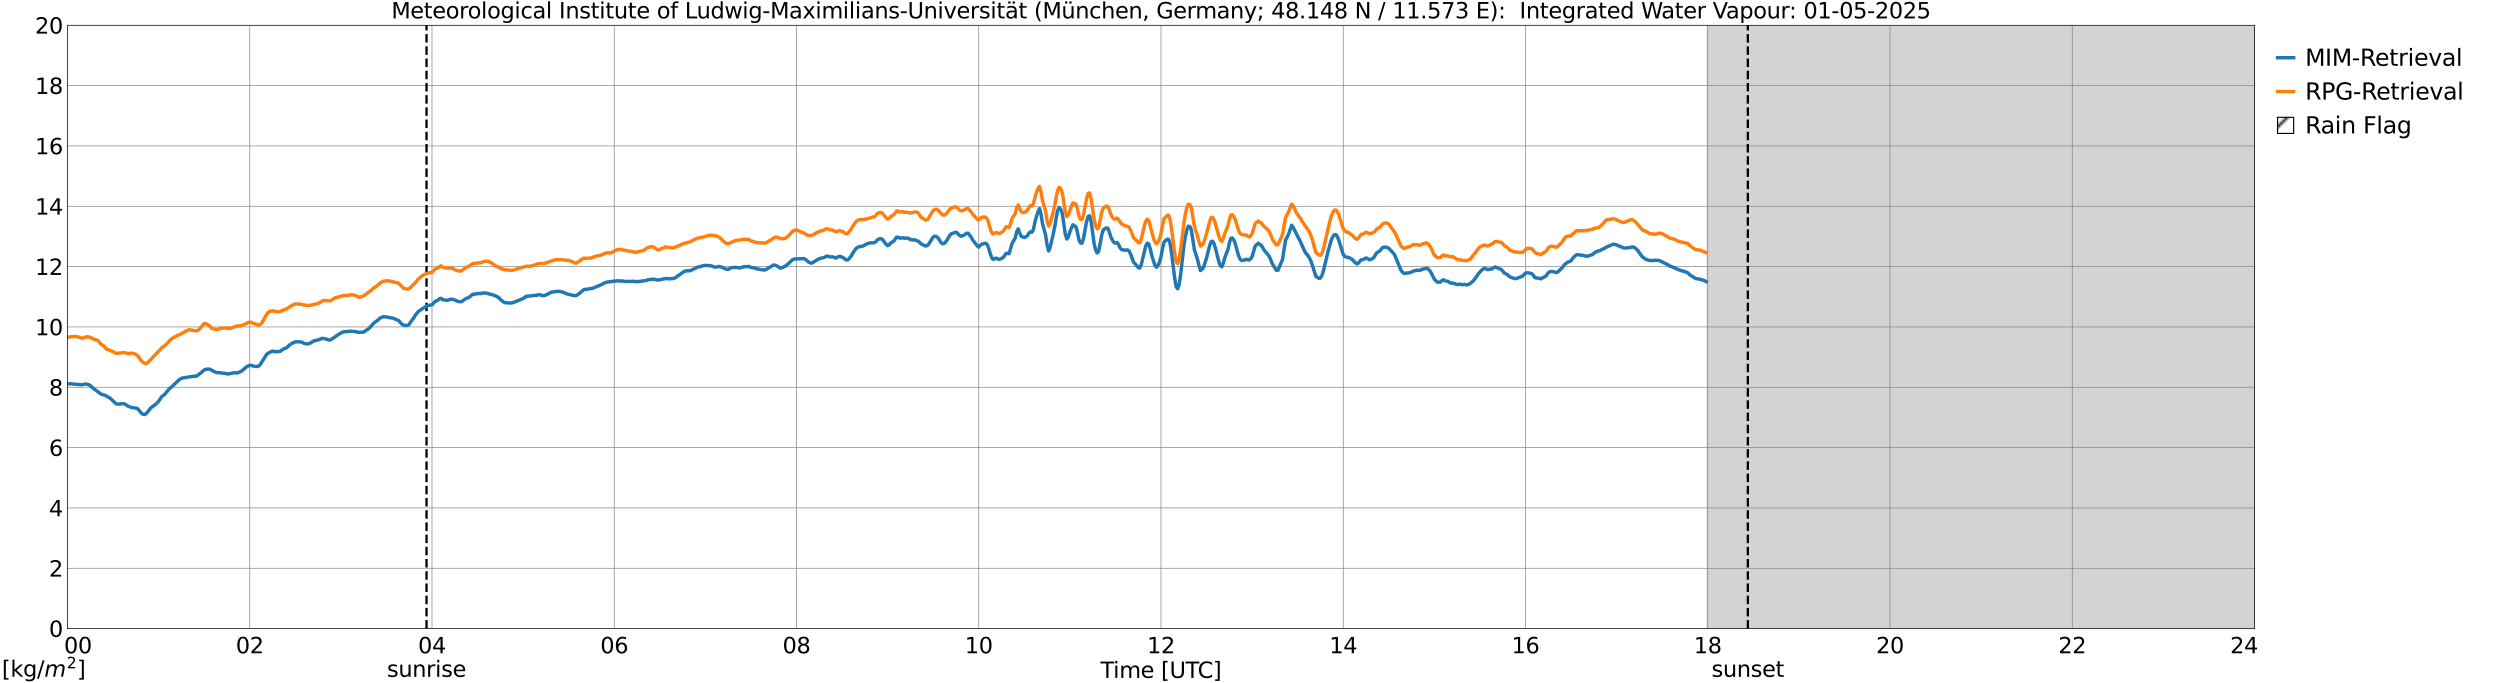 <?xml version="1.0" encoding="utf-8" standalone="no"?>
<!DOCTYPE svg PUBLIC "-//W3C//DTD SVG 1.1//EN"
  "http://www.w3.org/Graphics/SVG/1.1/DTD/svg11.dtd">
<svg xmlns:xlink="http://www.w3.org/1999/xlink" width="1085.4pt" height="296.64pt" viewBox="0 0 1085.4 296.64" xmlns="http://www.w3.org/2000/svg" version="1.1">
 <defs>
  <style type="text/css">*{stroke-linejoin: round; stroke-linecap: butt}</style>
 </defs>
 <g id="figure_1">
  <g id="patch_1">
   <path d="M 0 296.64 
L 1085.4 296.64 
L 1085.4 0 
L 0 0 
z
" style="fill: #ffffff"/>
  </g>
  <g id="axes_1">
   <g id="patch_2">
    <path d="M 29.306 272.909 
L 978.814 272.909 
L 978.814 10.976 
L 29.306 10.976 
z
" style="fill: #ffffff"/>
   </g>
   <g id="patch_3">
    <path d="M 741.437 272.909 
L 978.814 272.909 
L 978.814 10.976 
L 741.437 10.976 
z
" clip-path="url(#p5082599d8e)" style="fill: #d3d3d3; stroke: #d3d3d3; stroke-linejoin: miter"/>
   </g>
   <g id="matplotlib.axis_1">
    <g id="xtick_1">
     <g id="line2d_1">
      <path d="M 29.306 272.909 
L 29.306 10.976 
" clip-path="url(#p5082599d8e)" style="fill: none; stroke: #808080; stroke-width: 0.3; stroke-linecap: square"/>
     </g>
     <g id="line2d_2"/>
     <g id="text_1">
      <!--    00 -->
      <g transform="translate(18.733 283.627) scale(0.095 -0.095)">
       <defs>
        <path id="DejaVuSans-20" transform="scale(0.016)"/>
        <path id="DejaVuSans-30" d="M 2034 4250 
Q 1547 4250 1301 3770 
Q 1056 3291 1056 2328 
Q 1056 1369 1301 889 
Q 1547 409 2034 409 
Q 2525 409 2770 889 
Q 3016 1369 3016 2328 
Q 3016 3291 2770 3770 
Q 2525 4250 2034 4250 
z
M 2034 4750 
Q 2819 4750 3233 4129 
Q 3647 3509 3647 2328 
Q 3647 1150 3233 529 
Q 2819 -91 2034 -91 
Q 1250 -91 836 529 
Q 422 1150 422 2328 
Q 422 3509 836 4129 
Q 1250 4750 2034 4750 
z
" transform="scale(0.016)"/>
       </defs>
       <use xlink:href="#DejaVuSans-20"/>
       <use xlink:href="#DejaVuSans-20" transform="translate(31.787 0)"/>
       <use xlink:href="#DejaVuSans-20" transform="translate(63.574 0)"/>
       <use xlink:href="#DejaVuSans-30" transform="translate(95.361 0)"/>
       <use xlink:href="#DejaVuSans-30" transform="translate(158.984 0)"/>
      </g>
     </g>
    </g>
    <g id="xtick_2">
     <g id="line2d_3">
      <path d="M 108.431 272.909 
L 108.431 10.976 
" clip-path="url(#p5082599d8e)" style="fill: none; stroke: #808080; stroke-width: 0.3; stroke-linecap: square"/>
     </g>
     <g id="line2d_4"/>
     <g id="text_2">
      <!-- 02 -->
      <g transform="translate(102.387 283.627) scale(0.095 -0.095)">
       <defs>
        <path id="DejaVuSans-32" d="M 1228 531 
L 3431 531 
L 3431 0 
L 469 0 
L 469 531 
Q 828 903 1448 1529 
Q 2069 2156 2228 2338 
Q 2531 2678 2651 2914 
Q 2772 3150 2772 3378 
Q 2772 3750 2511 3984 
Q 2250 4219 1831 4219 
Q 1534 4219 1204 4116 
Q 875 4013 500 3803 
L 500 4441 
Q 881 4594 1212 4672 
Q 1544 4750 1819 4750 
Q 2544 4750 2975 4387 
Q 3406 4025 3406 3419 
Q 3406 3131 3298 2873 
Q 3191 2616 2906 2266 
Q 2828 2175 2409 1742 
Q 1991 1309 1228 531 
z
" transform="scale(0.016)"/>
       </defs>
       <use xlink:href="#DejaVuSans-30"/>
       <use xlink:href="#DejaVuSans-32" transform="translate(63.623 0)"/>
      </g>
     </g>
    </g>
    <g id="xtick_3">
     <g id="line2d_5">
      <path d="M 187.557 272.909 
L 187.557 10.976 
" clip-path="url(#p5082599d8e)" style="fill: none; stroke: #808080; stroke-width: 0.3; stroke-linecap: square"/>
     </g>
     <g id="line2d_6"/>
     <g id="text_3">
      <!-- 04 -->
      <g transform="translate(181.513 283.627) scale(0.095 -0.095)">
       <defs>
        <path id="DejaVuSans-34" d="M 2419 4116 
L 825 1625 
L 2419 1625 
L 2419 4116 
z
M 2253 4666 
L 3047 4666 
L 3047 1625 
L 3713 1625 
L 3713 1100 
L 3047 1100 
L 3047 0 
L 2419 0 
L 2419 1100 
L 313 1100 
L 313 1709 
L 2253 4666 
z
" transform="scale(0.016)"/>
       </defs>
       <use xlink:href="#DejaVuSans-30"/>
       <use xlink:href="#DejaVuSans-34" transform="translate(63.623 0)"/>
      </g>
     </g>
    </g>
    <g id="xtick_4">
     <g id="line2d_7">
      <path d="M 266.683 272.909 
L 266.683 10.976 
" clip-path="url(#p5082599d8e)" style="fill: none; stroke: #808080; stroke-width: 0.3; stroke-linecap: square"/>
     </g>
     <g id="line2d_8"/>
     <g id="text_4">
      <!-- 06 -->
      <g transform="translate(260.638 283.627) scale(0.095 -0.095)">
       <defs>
        <path id="DejaVuSans-36" d="M 2113 2584 
Q 1688 2584 1439 2293 
Q 1191 2003 1191 1497 
Q 1191 994 1439 701 
Q 1688 409 2113 409 
Q 2538 409 2786 701 
Q 3034 994 3034 1497 
Q 3034 2003 2786 2293 
Q 2538 2584 2113 2584 
z
M 3366 4563 
L 3366 3988 
Q 3128 4100 2886 4159 
Q 2644 4219 2406 4219 
Q 1781 4219 1451 3797 
Q 1122 3375 1075 2522 
Q 1259 2794 1537 2939 
Q 1816 3084 2150 3084 
Q 2853 3084 3261 2657 
Q 3669 2231 3669 1497 
Q 3669 778 3244 343 
Q 2819 -91 2113 -91 
Q 1303 -91 875 529 
Q 447 1150 447 2328 
Q 447 3434 972 4092 
Q 1497 4750 2381 4750 
Q 2619 4750 2861 4703 
Q 3103 4656 3366 4563 
z
" transform="scale(0.016)"/>
       </defs>
       <use xlink:href="#DejaVuSans-30"/>
       <use xlink:href="#DejaVuSans-36" transform="translate(63.623 0)"/>
      </g>
     </g>
    </g>
    <g id="xtick_5">
     <g id="line2d_9">
      <path d="M 345.808 272.909 
L 345.808 10.976 
" clip-path="url(#p5082599d8e)" style="fill: none; stroke: #808080; stroke-width: 0.3; stroke-linecap: square"/>
     </g>
     <g id="line2d_10"/>
     <g id="text_5">
      <!-- 08 -->
      <g transform="translate(339.764 283.627) scale(0.095 -0.095)">
       <defs>
        <path id="DejaVuSans-38" d="M 2034 2216 
Q 1584 2216 1326 1975 
Q 1069 1734 1069 1313 
Q 1069 891 1326 650 
Q 1584 409 2034 409 
Q 2484 409 2743 651 
Q 3003 894 3003 1313 
Q 3003 1734 2745 1975 
Q 2488 2216 2034 2216 
z
M 1403 2484 
Q 997 2584 770 2862 
Q 544 3141 544 3541 
Q 544 4100 942 4425 
Q 1341 4750 2034 4750 
Q 2731 4750 3128 4425 
Q 3525 4100 3525 3541 
Q 3525 3141 3298 2862 
Q 3072 2584 2669 2484 
Q 3125 2378 3379 2068 
Q 3634 1759 3634 1313 
Q 3634 634 3220 271 
Q 2806 -91 2034 -91 
Q 1263 -91 848 271 
Q 434 634 434 1313 
Q 434 1759 690 2068 
Q 947 2378 1403 2484 
z
M 1172 3481 
Q 1172 3119 1398 2916 
Q 1625 2713 2034 2713 
Q 2441 2713 2670 2916 
Q 2900 3119 2900 3481 
Q 2900 3844 2670 4047 
Q 2441 4250 2034 4250 
Q 1625 4250 1398 4047 
Q 1172 3844 1172 3481 
z
" transform="scale(0.016)"/>
       </defs>
       <use xlink:href="#DejaVuSans-30"/>
       <use xlink:href="#DejaVuSans-38" transform="translate(63.623 0)"/>
      </g>
     </g>
    </g>
    <g id="xtick_6">
     <g id="line2d_11">
      <path d="M 424.934 272.909 
L 424.934 10.976 
" clip-path="url(#p5082599d8e)" style="fill: none; stroke: #808080; stroke-width: 0.3; stroke-linecap: square"/>
     </g>
     <g id="line2d_12"/>
     <g id="text_6">
      <!-- 10 -->
      <g transform="translate(418.89 283.627) scale(0.095 -0.095)">
       <defs>
        <path id="DejaVuSans-31" d="M 794 531 
L 1825 531 
L 1825 4091 
L 703 3866 
L 703 4441 
L 1819 4666 
L 2450 4666 
L 2450 531 
L 3481 531 
L 3481 0 
L 794 0 
L 794 531 
z
" transform="scale(0.016)"/>
       </defs>
       <use xlink:href="#DejaVuSans-31"/>
       <use xlink:href="#DejaVuSans-30" transform="translate(63.623 0)"/>
      </g>
     </g>
    </g>
    <g id="xtick_7">
     <g id="line2d_13">
      <path d="M 504.06 272.909 
L 504.06 10.976 
" clip-path="url(#p5082599d8e)" style="fill: none; stroke: #808080; stroke-width: 0.3; stroke-linecap: square"/>
     </g>
     <g id="line2d_14"/>
     <g id="text_7">
      <!-- 12 -->
      <g transform="translate(498.015 283.627) scale(0.095 -0.095)">
       <use xlink:href="#DejaVuSans-31"/>
       <use xlink:href="#DejaVuSans-32" transform="translate(63.623 0)"/>
      </g>
     </g>
    </g>
    <g id="xtick_8">
     <g id="line2d_15">
      <path d="M 583.185 272.909 
L 583.185 10.976 
" clip-path="url(#p5082599d8e)" style="fill: none; stroke: #808080; stroke-width: 0.3; stroke-linecap: square"/>
     </g>
     <g id="line2d_16"/>
     <g id="text_8">
      <!-- 14 -->
      <g transform="translate(577.141 283.627) scale(0.095 -0.095)">
       <use xlink:href="#DejaVuSans-31"/>
       <use xlink:href="#DejaVuSans-34" transform="translate(63.623 0)"/>
      </g>
     </g>
    </g>
    <g id="xtick_9">
     <g id="line2d_17">
      <path d="M 662.311 272.909 
L 662.311 10.976 
" clip-path="url(#p5082599d8e)" style="fill: none; stroke: #808080; stroke-width: 0.3; stroke-linecap: square"/>
     </g>
     <g id="line2d_18"/>
     <g id="text_9">
      <!-- 16 -->
      <g transform="translate(656.267 283.627) scale(0.095 -0.095)">
       <use xlink:href="#DejaVuSans-31"/>
       <use xlink:href="#DejaVuSans-36" transform="translate(63.623 0)"/>
      </g>
     </g>
    </g>
    <g id="xtick_10">
     <g id="line2d_19">
      <path d="M 741.437 272.909 
L 741.437 10.976 
" clip-path="url(#p5082599d8e)" style="fill: none; stroke: #808080; stroke-width: 0.3; stroke-linecap: square"/>
     </g>
     <g id="line2d_20"/>
     <g id="text_10">
      <!-- 18 -->
      <g transform="translate(735.392 283.627) scale(0.095 -0.095)">
       <use xlink:href="#DejaVuSans-31"/>
       <use xlink:href="#DejaVuSans-38" transform="translate(63.623 0)"/>
      </g>
     </g>
    </g>
    <g id="xtick_11">
     <g id="line2d_21">
      <path d="M 820.562 272.909 
L 820.562 10.976 
" clip-path="url(#p5082599d8e)" style="fill: none; stroke: #808080; stroke-width: 0.3; stroke-linecap: square"/>
     </g>
     <g id="line2d_22"/>
     <g id="text_11">
      <!-- 20 -->
      <g transform="translate(814.518 283.627) scale(0.095 -0.095)">
       <use xlink:href="#DejaVuSans-32"/>
       <use xlink:href="#DejaVuSans-30" transform="translate(63.623 0)"/>
      </g>
     </g>
    </g>
    <g id="xtick_12">
     <g id="line2d_23">
      <path d="M 899.688 272.909 
L 899.688 10.976 
" clip-path="url(#p5082599d8e)" style="fill: none; stroke: #808080; stroke-width: 0.3; stroke-linecap: square"/>
     </g>
     <g id="line2d_24"/>
     <g id="text_12">
      <!-- 22 -->
      <g transform="translate(893.644 283.627) scale(0.095 -0.095)">
       <use xlink:href="#DejaVuSans-32"/>
       <use xlink:href="#DejaVuSans-32" transform="translate(63.623 0)"/>
      </g>
     </g>
    </g>
    <g id="xtick_13">
     <g id="line2d_25">
      <path d="M 978.814 272.909 
L 978.814 10.976 
" clip-path="url(#p5082599d8e)" style="fill: none; stroke: #808080; stroke-width: 0.3; stroke-linecap: square"/>
     </g>
     <g id="line2d_26"/>
     <g id="text_13">
      <!-- 24    -->
      <g transform="translate(968.241 283.627) scale(0.095 -0.095)">
       <use xlink:href="#DejaVuSans-32"/>
       <use xlink:href="#DejaVuSans-34" transform="translate(63.623 0)"/>
       <use xlink:href="#DejaVuSans-20" transform="translate(127.246 0)"/>
       <use xlink:href="#DejaVuSans-20" transform="translate(159.033 0)"/>
       <use xlink:href="#DejaVuSans-20" transform="translate(190.82 0)"/>
      </g>
     </g>
    </g>
    <g id="text_14">
     <!-- Time [UTC] -->
     <g transform="translate(477.806 294.322) scale(0.095 -0.095)">
      <defs>
       <path id="DejaVuSans-54" d="M -19 4666 
L 3928 4666 
L 3928 4134 
L 2272 4134 
L 2272 0 
L 1638 0 
L 1638 4134 
L -19 4134 
L -19 4666 
z
" transform="scale(0.016)"/>
       <path id="DejaVuSans-69" d="M 603 3500 
L 1178 3500 
L 1178 0 
L 603 0 
L 603 3500 
z
M 603 4863 
L 1178 4863 
L 1178 4134 
L 603 4134 
L 603 4863 
z
" transform="scale(0.016)"/>
       <path id="DejaVuSans-6d" d="M 3328 2828 
Q 3544 3216 3844 3400 
Q 4144 3584 4550 3584 
Q 5097 3584 5394 3201 
Q 5691 2819 5691 2113 
L 5691 0 
L 5113 0 
L 5113 2094 
Q 5113 2597 4934 2840 
Q 4756 3084 4391 3084 
Q 3944 3084 3684 2787 
Q 3425 2491 3425 1978 
L 3425 0 
L 2847 0 
L 2847 2094 
Q 2847 2600 2669 2842 
Q 2491 3084 2119 3084 
Q 1678 3084 1418 2786 
Q 1159 2488 1159 1978 
L 1159 0 
L 581 0 
L 581 3500 
L 1159 3500 
L 1159 2956 
Q 1356 3278 1631 3431 
Q 1906 3584 2284 3584 
Q 2666 3584 2933 3390 
Q 3200 3197 3328 2828 
z
" transform="scale(0.016)"/>
       <path id="DejaVuSans-65" d="M 3597 1894 
L 3597 1613 
L 953 1613 
Q 991 1019 1311 708 
Q 1631 397 2203 397 
Q 2534 397 2845 478 
Q 3156 559 3463 722 
L 3463 178 
Q 3153 47 2828 -22 
Q 2503 -91 2169 -91 
Q 1331 -91 842 396 
Q 353 884 353 1716 
Q 353 2575 817 3079 
Q 1281 3584 2069 3584 
Q 2775 3584 3186 3129 
Q 3597 2675 3597 1894 
z
M 3022 2063 
Q 3016 2534 2758 2815 
Q 2500 3097 2075 3097 
Q 1594 3097 1305 2825 
Q 1016 2553 972 2059 
L 3022 2063 
z
" transform="scale(0.016)"/>
       <path id="DejaVuSans-5b" d="M 550 4863 
L 1875 4863 
L 1875 4416 
L 1125 4416 
L 1125 -397 
L 1875 -397 
L 1875 -844 
L 550 -844 
L 550 4863 
z
" transform="scale(0.016)"/>
       <path id="DejaVuSans-55" d="M 556 4666 
L 1191 4666 
L 1191 1831 
Q 1191 1081 1462 751 
Q 1734 422 2344 422 
Q 2950 422 3222 751 
Q 3494 1081 3494 1831 
L 3494 4666 
L 4128 4666 
L 4128 1753 
Q 4128 841 3676 375 
Q 3225 -91 2344 -91 
Q 1459 -91 1007 375 
Q 556 841 556 1753 
L 556 4666 
z
" transform="scale(0.016)"/>
       <path id="DejaVuSans-43" d="M 4122 4306 
L 4122 3641 
Q 3803 3938 3442 4084 
Q 3081 4231 2675 4231 
Q 1875 4231 1450 3742 
Q 1025 3253 1025 2328 
Q 1025 1406 1450 917 
Q 1875 428 2675 428 
Q 3081 428 3442 575 
Q 3803 722 4122 1019 
L 4122 359 
Q 3791 134 3420 21 
Q 3050 -91 2638 -91 
Q 1578 -91 968 557 
Q 359 1206 359 2328 
Q 359 3453 968 4101 
Q 1578 4750 2638 4750 
Q 3056 4750 3426 4639 
Q 3797 4528 4122 4306 
z
" transform="scale(0.016)"/>
       <path id="DejaVuSans-5d" d="M 1947 4863 
L 1947 -844 
L 622 -844 
L 622 -397 
L 1369 -397 
L 1369 4416 
L 622 4416 
L 622 4863 
L 1947 4863 
z
" transform="scale(0.016)"/>
      </defs>
      <use xlink:href="#DejaVuSans-54"/>
      <use xlink:href="#DejaVuSans-69" transform="translate(57.959 0)"/>
      <use xlink:href="#DejaVuSans-6d" transform="translate(85.742 0)"/>
      <use xlink:href="#DejaVuSans-65" transform="translate(183.154 0)"/>
      <use xlink:href="#DejaVuSans-20" transform="translate(244.678 0)"/>
      <use xlink:href="#DejaVuSans-5b" transform="translate(276.465 0)"/>
      <use xlink:href="#DejaVuSans-55" transform="translate(315.479 0)"/>
      <use xlink:href="#DejaVuSans-54" transform="translate(388.672 0)"/>
      <use xlink:href="#DejaVuSans-43" transform="translate(443.881 0)"/>
      <use xlink:href="#DejaVuSans-5d" transform="translate(513.705 0)"/>
     </g>
    </g>
   </g>
   <g id="matplotlib.axis_2">
    <g id="ytick_1">
     <g id="line2d_27">
      <path d="M 29.306 272.909 
L 978.814 272.909 
" clip-path="url(#p5082599d8e)" style="fill: none; stroke: #808080; stroke-width: 0.3; stroke-linecap: square"/>
     </g>
     <g id="line2d_28"/>
     <g id="text_15">
      <!-- 0 -->
      <g transform="translate(21.261 276.518) scale(0.095 -0.095)">
       <use xlink:href="#DejaVuSans-30"/>
      </g>
     </g>
    </g>
    <g id="ytick_2">
     <g id="line2d_29">
      <path d="M 29.306 246.715 
L 978.814 246.715 
" clip-path="url(#p5082599d8e)" style="fill: none; stroke: #808080; stroke-width: 0.3; stroke-linecap: square"/>
     </g>
     <g id="line2d_30"/>
     <g id="text_16">
      <!-- 2 -->
      <g transform="translate(21.261 250.325) scale(0.095 -0.095)">
       <use xlink:href="#DejaVuSans-32"/>
      </g>
     </g>
    </g>
    <g id="ytick_3">
     <g id="line2d_31">
      <path d="M 29.306 220.522 
L 978.814 220.522 
" clip-path="url(#p5082599d8e)" style="fill: none; stroke: #808080; stroke-width: 0.3; stroke-linecap: square"/>
     </g>
     <g id="line2d_32"/>
     <g id="text_17">
      <!-- 4 -->
      <g transform="translate(21.261 224.131) scale(0.095 -0.095)">
       <use xlink:href="#DejaVuSans-34"/>
      </g>
     </g>
    </g>
    <g id="ytick_4">
     <g id="line2d_33">
      <path d="M 29.306 194.329 
L 978.814 194.329 
" clip-path="url(#p5082599d8e)" style="fill: none; stroke: #808080; stroke-width: 0.3; stroke-linecap: square"/>
     </g>
     <g id="line2d_34"/>
     <g id="text_18">
      <!-- 6 -->
      <g transform="translate(21.261 197.938) scale(0.095 -0.095)">
       <use xlink:href="#DejaVuSans-36"/>
      </g>
     </g>
    </g>
    <g id="ytick_5">
     <g id="line2d_35">
      <path d="M 29.306 168.136 
L 978.814 168.136 
" clip-path="url(#p5082599d8e)" style="fill: none; stroke: #808080; stroke-width: 0.3; stroke-linecap: square"/>
     </g>
     <g id="line2d_36"/>
     <g id="text_19">
      <!-- 8 -->
      <g transform="translate(21.261 171.745) scale(0.095 -0.095)">
       <use xlink:href="#DejaVuSans-38"/>
      </g>
     </g>
    </g>
    <g id="ytick_6">
     <g id="line2d_37">
      <path d="M 29.306 141.942 
L 978.814 141.942 
" clip-path="url(#p5082599d8e)" style="fill: none; stroke: #808080; stroke-width: 0.3; stroke-linecap: square"/>
     </g>
     <g id="line2d_38"/>
     <g id="text_20">
      <!-- 10 -->
      <g transform="translate(15.217 145.551) scale(0.095 -0.095)">
       <use xlink:href="#DejaVuSans-31"/>
       <use xlink:href="#DejaVuSans-30" transform="translate(63.623 0)"/>
      </g>
     </g>
    </g>
    <g id="ytick_7">
     <g id="line2d_39">
      <path d="M 29.306 115.749 
L 978.814 115.749 
" clip-path="url(#p5082599d8e)" style="fill: none; stroke: #808080; stroke-width: 0.3; stroke-linecap: square"/>
     </g>
     <g id="line2d_40"/>
     <g id="text_21">
      <!-- 12 -->
      <g transform="translate(15.217 119.358) scale(0.095 -0.095)">
       <use xlink:href="#DejaVuSans-31"/>
       <use xlink:href="#DejaVuSans-32" transform="translate(63.623 0)"/>
      </g>
     </g>
    </g>
    <g id="ytick_8">
     <g id="line2d_41">
      <path d="M 29.306 89.556 
L 978.814 89.556 
" clip-path="url(#p5082599d8e)" style="fill: none; stroke: #808080; stroke-width: 0.3; stroke-linecap: square"/>
     </g>
     <g id="line2d_42"/>
     <g id="text_22">
      <!-- 14 -->
      <g transform="translate(15.217 93.165) scale(0.095 -0.095)">
       <use xlink:href="#DejaVuSans-31"/>
       <use xlink:href="#DejaVuSans-34" transform="translate(63.623 0)"/>
      </g>
     </g>
    </g>
    <g id="ytick_9">
     <g id="line2d_43">
      <path d="M 29.306 63.362 
L 978.814 63.362 
" clip-path="url(#p5082599d8e)" style="fill: none; stroke: #808080; stroke-width: 0.3; stroke-linecap: square"/>
     </g>
     <g id="line2d_44"/>
     <g id="text_23">
      <!-- 16 -->
      <g transform="translate(15.217 66.972) scale(0.095 -0.095)">
       <use xlink:href="#DejaVuSans-31"/>
       <use xlink:href="#DejaVuSans-36" transform="translate(63.623 0)"/>
      </g>
     </g>
    </g>
    <g id="ytick_10">
     <g id="line2d_45">
      <path d="M 29.306 37.169 
L 978.814 37.169 
" clip-path="url(#p5082599d8e)" style="fill: none; stroke: #808080; stroke-width: 0.3; stroke-linecap: square"/>
     </g>
     <g id="line2d_46"/>
     <g id="text_24">
      <!-- 18 -->
      <g transform="translate(15.217 40.778) scale(0.095 -0.095)">
       <use xlink:href="#DejaVuSans-31"/>
       <use xlink:href="#DejaVuSans-38" transform="translate(63.623 0)"/>
      </g>
     </g>
    </g>
    <g id="ytick_11">
     <g id="line2d_47">
      <path d="M 29.306 10.976 
L 978.814 10.976 
" clip-path="url(#p5082599d8e)" style="fill: none; stroke: #808080; stroke-width: 0.3; stroke-linecap: square"/>
     </g>
     <g id="line2d_48"/>
     <g id="text_25">
      <!-- 20 -->
      <g transform="translate(15.217 14.585) scale(0.095 -0.095)">
       <use xlink:href="#DejaVuSans-32"/>
       <use xlink:href="#DejaVuSans-30" transform="translate(63.623 0)"/>
      </g>
     </g>
    </g>
   </g>
   <g id="line2d_49">
    <path d="M 185.183 272.909 
L 185.183 10.976 
" clip-path="url(#p5082599d8e)" style="fill: none; stroke-dasharray: 3.7,1.6; stroke-dashoffset: 0; stroke: #000000"/>
   </g>
   <g id="line2d_50">
    <path d="M 758.844 272.909 
L 758.844 10.976 
" clip-path="url(#p5082599d8e)" style="fill: none; stroke-dasharray: 3.7,1.6; stroke-dashoffset: 0; stroke: #000000"/>
   </g>
   <g id="line2d_51">
    <path d="M 29.306 166.666 
L 30.625 166.63 
L 33.921 166.928 
L 35.24 167.036 
L 35.9 167.001 
L 36.559 166.781 
L 37.218 166.732 
L 38.537 167.013 
L 39.197 167.404 
L 40.515 168.622 
L 42.493 170.098 
L 43.812 171.078 
L 45.79 171.723 
L 47.768 172.862 
L 50.406 175.309 
L 51.065 175.458 
L 53.703 175.258 
L 54.362 175.513 
L 55.681 176.387 
L 57 176.902 
L 58.978 177.18 
L 59.637 177.315 
L 60.956 178.873 
L 61.615 179.6 
L 62.275 179.874 
L 62.934 179.973 
L 63.594 179.44 
L 65.572 176.988 
L 67.55 175.55 
L 68.869 174.223 
L 70.187 172.241 
L 71.506 171.202 
L 73.484 168.833 
L 74.803 167.7 
L 78.1 164.579 
L 79.419 164.059 
L 83.375 163.452 
L 85.353 163.278 
L 87.331 161.789 
L 88.65 160.606 
L 89.309 160.346 
L 90.628 160.231 
L 91.288 160.4 
L 92.606 161.121 
L 93.266 161.486 
L 93.925 161.72 
L 94.584 161.834 
L 95.244 161.794 
L 99.2 162.351 
L 101.178 161.923 
L 101.838 161.851 
L 103.156 161.892 
L 104.475 161.282 
L 105.135 160.925 
L 107.113 159.198 
L 108.431 158.625 
L 109.091 158.612 
L 109.75 158.892 
L 111.069 159.109 
L 111.728 159.098 
L 112.388 158.874 
L 113.047 158.134 
L 114.366 156.046 
L 115.685 153.995 
L 116.344 153.356 
L 118.322 152.427 
L 119.641 152.721 
L 121.619 152.578 
L 122.938 151.558 
L 124.257 151.08 
L 124.916 150.546 
L 125.575 149.866 
L 126.894 148.985 
L 128.213 148.435 
L 129.532 148.392 
L 130.85 148.481 
L 132.169 149.117 
L 132.829 149.295 
L 134.147 149.228 
L 134.807 148.916 
L 136.125 148.05 
L 138.763 147.401 
L 139.422 147.004 
L 140.082 146.873 
L 142.06 147.317 
L 142.719 147.635 
L 143.379 147.587 
L 144.697 146.78 
L 146.016 145.839 
L 147.335 144.975 
L 148.654 144.246 
L 149.313 143.988 
L 150.632 143.987 
L 151.951 143.79 
L 154.588 143.982 
L 155.247 144.249 
L 157.226 144.239 
L 157.885 144.169 
L 159.204 143.241 
L 159.863 142.855 
L 160.523 142.258 
L 162.501 140.06 
L 163.819 139.143 
L 165.138 137.999 
L 166.457 137.485 
L 167.776 137.634 
L 169.094 137.865 
L 169.754 138.046 
L 170.413 138.037 
L 173.051 139.185 
L 174.37 140.629 
L 175.029 141.038 
L 175.688 141.288 
L 177.007 141.292 
L 177.666 140.815 
L 178.326 139.728 
L 179.645 138.012 
L 180.304 136.848 
L 181.623 135.258 
L 183.601 133.876 
L 184.92 133.106 
L 185.579 132.739 
L 187.557 132.302 
L 188.876 130.933 
L 190.195 130.246 
L 190.854 129.725 
L 191.513 129.503 
L 192.173 130.088 
L 194.151 130.431 
L 194.81 130.233 
L 195.47 129.908 
L 196.788 129.999 
L 198.767 130.814 
L 199.426 130.985 
L 200.085 130.998 
L 200.745 130.736 
L 202.063 129.707 
L 203.382 129.24 
L 204.042 128.795 
L 204.701 128.145 
L 205.36 127.804 
L 206.679 127.605 
L 207.339 127.436 
L 208.657 127.492 
L 209.317 127.26 
L 210.635 127.184 
L 211.295 127.274 
L 212.614 127.722 
L 213.273 127.782 
L 214.592 128.241 
L 215.251 128.507 
L 216.57 129.198 
L 217.229 130.016 
L 218.548 131.049 
L 219.207 131.427 
L 220.526 131.471 
L 221.186 131.581 
L 222.504 131.457 
L 223.823 130.987 
L 225.142 130.407 
L 227.12 129.607 
L 228.439 128.689 
L 229.757 128.5 
L 230.417 128.545 
L 231.076 128.332 
L 233.054 128.183 
L 233.714 127.931 
L 235.033 128.145 
L 235.692 128.363 
L 236.351 128.354 
L 238.329 127.442 
L 238.989 127.03 
L 239.648 126.754 
L 240.308 126.747 
L 241.626 126.527 
L 242.945 126.511 
L 244.264 126.796 
L 246.242 127.647 
L 248.88 128.228 
L 249.539 128.378 
L 250.198 128.302 
L 251.517 127.423 
L 253.495 125.731 
L 254.814 125.571 
L 256.792 125.224 
L 257.451 125.109 
L 259.43 124.261 
L 260.089 124.036 
L 262.726 122.751 
L 263.386 122.512 
L 266.683 122.082 
L 268.002 121.923 
L 269.98 122.007 
L 271.958 122.209 
L 275.255 122.139 
L 276.573 122.294 
L 280.53 121.783 
L 281.189 121.507 
L 283.827 121.18 
L 285.145 121.532 
L 285.805 121.598 
L 289.102 120.903 
L 290.42 121.04 
L 292.399 120.925 
L 293.058 120.678 
L 297.014 117.853 
L 297.674 117.64 
L 298.992 117.554 
L 299.652 117.531 
L 302.949 115.95 
L 304.267 115.677 
L 305.586 115.255 
L 307.564 115.282 
L 308.883 115.45 
L 310.202 115.948 
L 310.861 116.003 
L 312.18 115.677 
L 312.839 115.794 
L 314.818 116.675 
L 315.477 116.929 
L 316.136 116.966 
L 317.455 116.214 
L 319.433 116.09 
L 320.752 116.297 
L 322.071 116.156 
L 322.73 115.788 
L 325.368 115.72 
L 326.027 116.122 
L 327.346 116.302 
L 329.324 116.872 
L 331.302 117.192 
L 331.961 117.231 
L 332.621 116.996 
L 333.94 116.163 
L 335.918 115.05 
L 336.577 115.136 
L 337.896 115.777 
L 338.555 116.366 
L 339.215 116.351 
L 341.193 115.403 
L 341.852 114.752 
L 342.512 114.293 
L 343.83 112.975 
L 344.49 112.548 
L 345.808 112.392 
L 349.105 112.273 
L 349.765 112.662 
L 351.083 113.814 
L 351.743 114.109 
L 352.402 114.253 
L 355.699 112.288 
L 357.677 111.825 
L 358.996 111.136 
L 360.315 111.515 
L 361.634 111.53 
L 362.952 112.072 
L 363.612 111.621 
L 364.271 111.327 
L 364.93 111.361 
L 366.249 111.97 
L 366.909 112.543 
L 367.568 112.89 
L 368.227 112.758 
L 369.546 111.191 
L 370.206 109.934 
L 371.524 108.072 
L 372.184 107.51 
L 372.843 107.121 
L 373.502 107.069 
L 374.821 106.766 
L 376.14 106.006 
L 376.799 105.655 
L 378.118 105.396 
L 379.437 105.438 
L 380.096 105.083 
L 380.756 104.28 
L 381.415 103.823 
L 382.074 103.644 
L 382.734 103.675 
L 383.393 104.258 
L 384.053 105.283 
L 384.712 106.053 
L 385.371 106.633 
L 386.031 106.306 
L 386.69 105.528 
L 388.009 104.689 
L 389.328 102.954 
L 389.987 103.025 
L 390.646 103.363 
L 391.965 103.254 
L 392.624 103.404 
L 393.943 103.386 
L 394.603 103.585 
L 395.262 104.06 
L 396.581 104.181 
L 397.24 104.174 
L 398.559 104.659 
L 399.218 105.139 
L 399.878 105.883 
L 401.856 106.806 
L 402.515 106.628 
L 403.175 106.056 
L 405.153 102.879 
L 405.812 102.57 
L 406.471 102.639 
L 407.131 103.133 
L 407.79 104.052 
L 408.45 105.223 
L 409.109 105.804 
L 409.768 105.779 
L 410.428 105.225 
L 411.087 104.333 
L 412.406 102.125 
L 413.065 101.464 
L 415.043 100.831 
L 415.703 101.256 
L 416.362 102.008 
L 417.022 102.513 
L 417.681 102.428 
L 418.34 102.192 
L 419.659 101.271 
L 420.318 101.225 
L 421.637 102.964 
L 422.297 104.182 
L 424.275 106.771 
L 424.934 107.287 
L 425.593 106.478 
L 426.253 106.035 
L 427.572 105.617 
L 428.231 105.758 
L 428.89 106.723 
L 430.209 110.964 
L 430.869 112.396 
L 431.528 112.548 
L 432.187 112.103 
L 432.847 112.176 
L 433.506 112.59 
L 434.165 112.537 
L 435.484 111.841 
L 436.144 110.995 
L 436.803 109.948 
L 437.462 109.974 
L 438.122 110.131 
L 439.44 105.62 
L 440.759 103.349 
L 441.419 100.61 
L 442.078 99.351 
L 442.737 101.207 
L 443.397 102.617 
L 444.056 102.932 
L 444.716 103.058 
L 445.375 102.846 
L 446.034 102.353 
L 446.694 101.294 
L 447.353 100.628 
L 448.012 100.83 
L 448.672 99.632 
L 449.331 96.491 
L 449.991 93.968 
L 450.65 92.007 
L 451.309 90.56 
L 451.969 93.042 
L 452.628 97.23 
L 453.947 101.995 
L 454.606 106.445 
L 455.266 108.953 
L 455.925 107.396 
L 457.244 101.804 
L 457.903 98.552 
L 458.563 94.535 
L 459.222 91.306 
L 459.881 90.108 
L 460.541 90.849 
L 461.2 92.671 
L 462.519 101.703 
L 463.178 103.787 
L 463.838 102.817 
L 464.497 100.679 
L 465.156 98.959 
L 465.816 97.597 
L 467.134 98.491 
L 467.794 100.922 
L 468.453 104.272 
L 469.113 105.502 
L 469.772 105.576 
L 470.431 103.445 
L 471.75 96.187 
L 472.409 94.04 
L 473.069 93.694 
L 473.728 96.308 
L 475.047 105.929 
L 475.706 108.611 
L 476.366 109.829 
L 477.025 109.113 
L 478.344 101.935 
L 479.003 99.817 
L 480.322 98.938 
L 480.981 99.111 
L 481.641 100.773 
L 482.3 102.969 
L 482.96 104.281 
L 483.619 105.258 
L 484.278 105.555 
L 484.938 105.238 
L 485.597 106.099 
L 486.256 107.514 
L 486.916 108.372 
L 487.575 108.417 
L 488.235 108.703 
L 488.894 108.552 
L 489.553 108.525 
L 490.213 108.917 
L 490.872 110.381 
L 492.191 113.891 
L 493.51 115.281 
L 494.169 116.215 
L 494.828 116.36 
L 495.488 114.895 
L 497.466 106.691 
L 498.125 105.574 
L 498.785 106.012 
L 499.444 108.318 
L 500.103 111.085 
L 501.422 115.195 
L 502.082 116.042 
L 502.741 115.267 
L 503.4 113.773 
L 504.06 111.511 
L 504.719 107.864 
L 505.379 105.101 
L 506.697 103.878 
L 507.357 103.89 
L 508.016 105.779 
L 508.675 110.12 
L 509.994 120.71 
L 510.654 124.522 
L 511.313 125.366 
L 511.972 123.352 
L 512.632 118.81 
L 513.95 107.115 
L 514.61 102.758 
L 515.269 99.833 
L 515.929 98.209 
L 516.588 98.351 
L 517.247 99.904 
L 518.566 108.462 
L 519.885 112.534 
L 520.544 115.292 
L 521.204 117.436 
L 521.863 116.907 
L 522.522 116.117 
L 523.841 111.969 
L 525.16 106.75 
L 525.819 104.882 
L 526.479 104.712 
L 527.138 105.913 
L 527.797 108.158 
L 529.116 113.399 
L 529.776 115.231 
L 530.435 115.847 
L 531.094 114.344 
L 531.754 111.841 
L 533.073 108.503 
L 533.732 105.553 
L 534.391 103.428 
L 535.051 103.332 
L 535.71 104.224 
L 536.369 106.039 
L 537.688 110.863 
L 538.348 112.427 
L 539.007 113.07 
L 540.326 112.911 
L 540.985 112.534 
L 542.304 112.933 
L 542.963 112.398 
L 543.623 111.413 
L 544.941 106.836 
L 546.26 105.6 
L 546.919 106.153 
L 547.579 106.458 
L 548.898 108.665 
L 550.216 110.285 
L 550.876 111.037 
L 551.535 112.388 
L 552.195 114.122 
L 552.854 115.346 
L 554.173 117.351 
L 554.832 117.37 
L 556.81 112.679 
L 558.129 104.334 
L 559.448 101.627 
L 560.766 97.807 
L 561.426 98.698 
L 564.723 105.196 
L 566.042 108.252 
L 566.701 109.587 
L 568.02 111.217 
L 568.679 112.337 
L 569.338 113.863 
L 571.317 119.992 
L 572.635 120.849 
L 573.295 120.7 
L 573.954 119.51 
L 574.613 117.443 
L 576.592 109.191 
L 577.91 104.449 
L 578.57 102.892 
L 579.229 101.949 
L 579.889 101.827 
L 580.548 102.58 
L 581.207 104.181 
L 583.185 110.487 
L 583.845 111.32 
L 584.504 111.604 
L 585.823 111.865 
L 586.482 112.343 
L 587.142 112.674 
L 587.801 113.49 
L 589.12 114.591 
L 589.779 114.227 
L 590.439 113.351 
L 591.098 112.757 
L 591.757 112.752 
L 593.076 111.99 
L 593.736 112.275 
L 594.395 112.741 
L 595.054 112.691 
L 596.373 111.903 
L 597.692 109.811 
L 599.011 108.958 
L 600.329 107.437 
L 600.989 107.296 
L 601.648 107.276 
L 602.307 107.457 
L 602.967 107.797 
L 604.945 109.926 
L 605.604 110.878 
L 608.242 117.342 
L 608.901 118.162 
L 609.561 118.713 
L 612.198 118.358 
L 612.858 118.103 
L 613.517 117.68 
L 615.495 117.293 
L 616.154 117.433 
L 616.814 117.246 
L 617.473 116.891 
L 618.792 116.608 
L 619.451 116.421 
L 620.111 116.859 
L 620.77 117.548 
L 621.429 118.6 
L 622.748 121.291 
L 624.067 122.493 
L 625.386 122.473 
L 626.045 121.778 
L 626.705 121.452 
L 627.364 121.903 
L 628.683 122.143 
L 629.342 122.679 
L 630.001 122.956 
L 630.661 122.884 
L 632.639 123.543 
L 633.958 123.33 
L 634.617 123.548 
L 635.276 123.61 
L 635.936 123.469 
L 636.595 123.721 
L 637.255 123.637 
L 638.573 122.899 
L 639.892 121.664 
L 641.211 119.859 
L 641.87 118.817 
L 643.189 117.379 
L 644.508 116.402 
L 645.827 117.062 
L 646.486 116.98 
L 647.145 116.779 
L 647.805 116.742 
L 649.123 115.878 
L 651.761 117.02 
L 652.42 117.675 
L 653.08 118.527 
L 654.399 119.168 
L 655.058 119.868 
L 655.717 120.296 
L 657.695 120.986 
L 658.355 120.914 
L 660.333 120.192 
L 660.992 119.944 
L 662.311 118.589 
L 662.97 118.419 
L 663.63 118.465 
L 664.949 118.767 
L 665.608 119.415 
L 666.267 120.42 
L 666.927 120.708 
L 668.246 120.78 
L 668.905 121.074 
L 670.224 120.325 
L 670.883 120.093 
L 671.542 119.351 
L 672.202 118.384 
L 672.861 117.991 
L 673.521 117.851 
L 674.839 118.031 
L 675.499 118.355 
L 676.158 118.201 
L 678.136 116.378 
L 679.455 114.657 
L 680.774 113.714 
L 681.433 113.604 
L 682.092 113.22 
L 682.752 112.184 
L 684.071 110.846 
L 684.73 110.601 
L 685.389 110.578 
L 686.049 110.745 
L 687.368 110.876 
L 688.686 111.246 
L 689.346 111.194 
L 691.324 110.548 
L 692.643 109.461 
L 693.961 108.963 
L 694.621 108.786 
L 696.599 107.769 
L 697.918 107.04 
L 699.236 106.528 
L 699.896 106.202 
L 700.555 106.034 
L 701.215 106.116 
L 705.171 107.708 
L 707.808 107.493 
L 708.468 107.204 
L 709.127 107.258 
L 709.786 107.569 
L 711.105 108.781 
L 712.424 110.748 
L 713.083 111.484 
L 714.402 112.532 
L 715.062 112.71 
L 715.721 113.006 
L 716.38 113.092 
L 717.699 113.126 
L 718.358 112.989 
L 720.337 113.08 
L 724.293 115.016 
L 724.952 115.489 
L 726.271 115.953 
L 727.59 116.586 
L 728.909 117.172 
L 732.205 118.155 
L 732.865 118.525 
L 733.524 119.211 
L 736.162 120.948 
L 738.14 121.234 
L 740.118 121.901 
L 740.777 122.276 
L 740.777 122.276 
" clip-path="url(#p5082599d8e)" style="fill: none; stroke: #1f77b4; stroke-width: 1.5; stroke-linecap: square"/>
   </g>
   <g id="line2d_52">
    <path d="M 29.306 146.477 
L 30.625 146.181 
L 33.262 146.094 
L 35.24 146.739 
L 35.9 146.836 
L 37.218 146.329 
L 37.878 146.216 
L 39.197 146.44 
L 40.515 147.194 
L 42.493 147.762 
L 43.812 149.424 
L 45.131 150.249 
L 46.45 151.723 
L 47.109 151.8 
L 49.747 153.052 
L 50.406 153.427 
L 52.384 153.244 
L 53.703 153.044 
L 55.681 153.51 
L 57 153.304 
L 58.319 153.521 
L 59.637 154.321 
L 60.297 155.131 
L 60.956 156.161 
L 61.615 156.912 
L 62.934 157.825 
L 63.594 157.823 
L 64.912 156.654 
L 66.89 154.551 
L 68.209 153.23 
L 69.528 151.804 
L 70.187 151.014 
L 71.506 150.158 
L 74.144 147.418 
L 75.462 146.448 
L 77.441 145.494 
L 78.759 144.887 
L 80.737 143.754 
L 82.056 143.15 
L 85.353 143.695 
L 86.013 143.44 
L 87.331 142.019 
L 88.65 140.408 
L 89.309 140.527 
L 89.969 140.814 
L 91.288 141.794 
L 91.947 142.594 
L 93.266 142.921 
L 93.925 143.054 
L 94.584 142.985 
L 95.244 142.711 
L 96.563 142.491 
L 97.881 142.383 
L 99.86 142.634 
L 101.178 142.106 
L 102.497 141.717 
L 103.156 141.46 
L 104.475 141.484 
L 105.794 141.004 
L 107.772 140.004 
L 108.431 139.888 
L 109.091 139.918 
L 109.75 140.305 
L 111.069 140.721 
L 111.728 141.097 
L 112.388 141.164 
L 113.047 140.854 
L 113.707 140.193 
L 115.685 136.654 
L 116.344 135.784 
L 117.003 135.194 
L 118.322 134.951 
L 120.3 135.344 
L 121.619 135.257 
L 122.938 134.598 
L 124.257 134.245 
L 126.235 132.901 
L 126.894 132.494 
L 128.213 131.973 
L 130.191 132.046 
L 130.85 132.118 
L 131.51 132.367 
L 133.488 132.583 
L 134.147 132.611 
L 135.466 132.394 
L 136.125 132.2 
L 137.444 131.961 
L 138.763 131.451 
L 140.082 130.566 
L 140.741 130.468 
L 143.379 130.603 
L 144.038 130.264 
L 145.357 129.35 
L 149.313 128.287 
L 151.291 128.232 
L 152.61 127.951 
L 153.929 128.145 
L 155.907 129.05 
L 156.566 128.935 
L 157.885 128.456 
L 161.182 126.048 
L 161.841 125.352 
L 162.501 124.831 
L 163.819 124.006 
L 165.138 122.764 
L 166.457 122.088 
L 167.116 122.057 
L 167.776 121.903 
L 169.094 122.01 
L 170.413 122.26 
L 171.073 122.51 
L 172.391 122.732 
L 173.051 122.988 
L 175.029 124.937 
L 175.688 125.288 
L 177.007 125.539 
L 177.666 125.306 
L 180.304 122.755 
L 181.623 121.106 
L 182.941 120.008 
L 184.26 119.176 
L 186.238 118.471 
L 187.557 118.255 
L 188.876 116.861 
L 190.195 116.222 
L 190.854 115.74 
L 191.513 115.408 
L 192.173 115.974 
L 193.492 116.358 
L 194.81 116.451 
L 195.47 116.327 
L 196.788 116.685 
L 197.448 117.131 
L 198.767 117.563 
L 199.426 117.711 
L 200.085 117.667 
L 200.745 117.34 
L 202.063 116.222 
L 203.382 115.697 
L 205.36 114.442 
L 208.657 114.049 
L 210.635 113.408 
L 211.954 113.426 
L 213.273 114.069 
L 215.251 115.51 
L 216.57 116.032 
L 217.229 116.519 
L 218.548 116.965 
L 219.207 117.163 
L 220.526 117.201 
L 221.845 117.401 
L 222.504 117.338 
L 228.439 115.591 
L 230.417 115.597 
L 233.714 114.48 
L 235.033 114.441 
L 236.351 114.386 
L 240.967 112.817 
L 241.626 112.738 
L 244.264 112.772 
L 245.583 113.005 
L 246.901 113.039 
L 248.88 113.791 
L 249.539 114.173 
L 250.198 114.271 
L 252.176 112.879 
L 252.836 112.33 
L 253.495 112.085 
L 254.155 112.159 
L 254.814 112.084 
L 256.133 112.089 
L 257.451 111.718 
L 258.111 111.417 
L 260.748 110.813 
L 263.386 109.77 
L 264.045 109.757 
L 264.705 109.859 
L 265.364 109.734 
L 268.002 108.363 
L 269.32 108.264 
L 272.617 108.966 
L 274.595 109.235 
L 275.255 109.439 
L 276.573 109.439 
L 279.211 108.727 
L 279.87 108.475 
L 281.189 107.494 
L 282.508 107.118 
L 283.827 107.262 
L 285.145 108.234 
L 285.805 108.556 
L 289.102 107.148 
L 290.42 107.478 
L 291.08 107.488 
L 291.739 107.635 
L 292.399 107.655 
L 294.377 106.818 
L 295.696 106.288 
L 296.355 105.87 
L 298.333 105.329 
L 299.652 104.988 
L 301.63 103.954 
L 302.949 103.348 
L 304.267 103.157 
L 306.246 102.688 
L 307.564 102.232 
L 308.883 102.136 
L 310.861 102.363 
L 312.18 102.96 
L 312.839 103.458 
L 314.158 104.838 
L 315.477 105.701 
L 316.136 105.855 
L 319.433 104.413 
L 320.093 104.378 
L 320.752 104.205 
L 322.071 104.093 
L 322.73 103.817 
L 323.39 103.954 
L 324.708 103.881 
L 325.368 104.101 
L 326.027 104.613 
L 327.346 104.912 
L 328.665 105.336 
L 331.961 105.543 
L 332.621 105.339 
L 335.258 103.852 
L 335.918 103.242 
L 336.577 102.964 
L 337.896 103.085 
L 338.555 103.479 
L 339.215 103.66 
L 340.533 103.596 
L 341.193 103.322 
L 342.512 102.243 
L 343.83 100.707 
L 344.49 100.163 
L 345.808 99.759 
L 347.127 100.412 
L 349.105 101.19 
L 349.765 101.674 
L 351.083 102.258 
L 352.402 102.178 
L 353.062 101.883 
L 354.38 101.094 
L 355.04 100.837 
L 355.699 100.443 
L 357.677 99.951 
L 358.337 99.527 
L 358.996 99.245 
L 360.315 99.782 
L 361.634 99.94 
L 362.293 100.407 
L 362.952 100.726 
L 363.612 100.339 
L 364.271 100.16 
L 364.93 100.208 
L 366.249 100.754 
L 366.909 101.313 
L 367.568 101.487 
L 368.227 101.162 
L 369.546 99.492 
L 370.206 98.252 
L 371.524 96.376 
L 372.184 95.75 
L 372.843 95.439 
L 374.821 95.302 
L 377.459 94.772 
L 378.777 94.266 
L 379.437 94.213 
L 380.096 93.705 
L 380.756 92.791 
L 381.415 92.424 
L 382.734 92.286 
L 383.393 92.92 
L 384.712 94.589 
L 385.371 95.138 
L 386.031 94.837 
L 386.69 94.032 
L 388.009 93.285 
L 389.328 91.591 
L 389.987 91.718 
L 390.646 92.007 
L 391.965 91.942 
L 392.624 92.154 
L 393.943 92.127 
L 395.262 92.535 
L 397.24 91.992 
L 397.899 92.093 
L 398.559 92.369 
L 399.218 93.228 
L 399.878 94.299 
L 401.856 95.54 
L 402.515 95.431 
L 403.175 94.647 
L 404.493 92.408 
L 405.153 91.42 
L 405.812 90.971 
L 406.471 90.844 
L 407.131 91.083 
L 409.109 93.257 
L 409.768 93.479 
L 410.428 93.2 
L 411.746 91.697 
L 412.406 90.788 
L 413.065 90.31 
L 414.384 89.877 
L 415.043 89.785 
L 415.703 90.303 
L 416.362 91.05 
L 417.022 91.444 
L 417.681 91.496 
L 418.34 91.291 
L 419.659 90.55 
L 420.318 90.52 
L 421.637 92.027 
L 422.297 93.015 
L 424.275 95.151 
L 424.934 95.586 
L 425.593 94.73 
L 426.253 94.301 
L 427.572 94.195 
L 428.231 94.619 
L 428.89 95.71 
L 430.209 100.222 
L 430.869 101.454 
L 431.528 101.481 
L 432.187 101.025 
L 432.847 100.984 
L 433.506 101.382 
L 434.165 101.26 
L 435.484 100.453 
L 436.144 99.585 
L 436.803 98.434 
L 437.462 98.523 
L 438.122 98.805 
L 438.781 96.955 
L 439.44 94.747 
L 440.759 92.733 
L 441.419 90.24 
L 442.078 88.989 
L 442.737 90.608 
L 443.397 91.904 
L 444.056 92.243 
L 444.716 92.214 
L 445.375 91.9 
L 446.034 91.385 
L 446.694 90.202 
L 447.353 89.296 
L 448.012 89.462 
L 448.672 88.478 
L 449.331 85.665 
L 449.991 83.512 
L 450.65 81.971 
L 451.309 80.919 
L 451.969 83.286 
L 452.628 87.17 
L 453.947 91.631 
L 454.606 95.778 
L 455.266 98.165 
L 455.925 96.856 
L 457.244 92.187 
L 457.903 89.323 
L 458.563 85.543 
L 459.222 82.563 
L 459.881 81.37 
L 460.541 81.952 
L 461.2 83.616 
L 462.519 92.023 
L 463.178 94.077 
L 463.838 93.208 
L 465.156 89.479 
L 465.816 88.071 
L 467.134 88.658 
L 467.794 90.761 
L 468.453 93.847 
L 469.113 95.26 
L 469.772 95.258 
L 470.431 93.259 
L 471.75 86.326 
L 472.409 83.977 
L 473.069 83.756 
L 473.728 86.34 
L 475.047 95.464 
L 475.706 98.15 
L 476.366 99.353 
L 477.025 98.726 
L 478.344 92.12 
L 479.003 90.279 
L 480.322 89.467 
L 480.981 89.585 
L 481.641 91.211 
L 482.3 93.146 
L 482.96 94.31 
L 483.619 95.065 
L 484.278 95.134 
L 484.938 94.66 
L 485.597 95.26 
L 486.916 97.243 
L 487.575 97.53 
L 488.235 97.975 
L 488.894 98.093 
L 490.213 98.646 
L 490.872 99.957 
L 492.191 103.296 
L 493.51 104.529 
L 494.169 105.363 
L 494.828 105.439 
L 495.488 103.843 
L 496.807 98.126 
L 497.466 95.965 
L 498.125 95.16 
L 498.785 95.8 
L 500.763 103.344 
L 501.422 105.031 
L 502.082 105.851 
L 502.741 105.144 
L 503.4 103.811 
L 504.06 101.461 
L 504.719 97.838 
L 505.379 94.966 
L 506.697 93.555 
L 507.357 93.39 
L 508.016 95.287 
L 508.675 99.604 
L 509.994 110.013 
L 510.654 113.664 
L 511.313 114.452 
L 511.972 112.478 
L 512.632 108.15 
L 513.95 97.225 
L 514.61 93.055 
L 515.269 90.281 
L 515.929 88.668 
L 516.588 88.814 
L 517.247 90.328 
L 518.566 98.391 
L 519.885 102.353 
L 520.544 104.875 
L 521.204 106.867 
L 521.863 106.405 
L 522.522 105.589 
L 523.841 101.399 
L 525.16 96.23 
L 525.819 94.486 
L 526.479 94.388 
L 527.138 95.53 
L 527.797 97.535 
L 529.116 102.434 
L 529.776 104.134 
L 530.435 104.846 
L 531.094 103.549 
L 531.754 101.301 
L 533.073 98.221 
L 533.732 95.466 
L 534.391 93.359 
L 535.051 93.235 
L 535.71 94.053 
L 536.369 95.566 
L 537.688 99.922 
L 538.348 101.299 
L 539.007 101.722 
L 540.326 102.044 
L 540.985 102.023 
L 542.304 102.919 
L 542.963 102.379 
L 543.623 101.464 
L 544.941 97.038 
L 546.26 95.987 
L 546.919 96.511 
L 547.579 96.744 
L 548.238 97.696 
L 548.898 98.414 
L 549.557 98.896 
L 550.876 100.27 
L 551.535 101.606 
L 552.195 103.355 
L 552.854 104.645 
L 554.173 106.357 
L 554.832 106.239 
L 556.81 101.897 
L 558.129 94.454 
L 559.448 92.009 
L 560.766 88.61 
L 561.426 89.46 
L 562.085 90.673 
L 562.745 92.181 
L 564.063 94.103 
L 564.723 94.925 
L 565.382 96.246 
L 566.701 98.142 
L 568.02 99.945 
L 568.679 101.111 
L 569.338 102.787 
L 569.998 104.897 
L 570.657 107.522 
L 571.317 109.595 
L 572.635 110.769 
L 573.295 110.865 
L 573.954 109.967 
L 574.613 107.958 
L 577.251 96.545 
L 577.91 94.094 
L 578.57 92.445 
L 579.229 91.374 
L 579.889 91.12 
L 580.548 91.727 
L 581.207 93.185 
L 583.185 99.356 
L 583.845 100.257 
L 584.504 100.653 
L 585.823 101.127 
L 586.482 101.819 
L 587.142 102.077 
L 587.801 102.933 
L 588.46 103.5 
L 589.12 103.87 
L 589.779 103.328 
L 590.439 102.399 
L 591.098 101.689 
L 591.757 101.613 
L 593.076 100.859 
L 593.736 101.034 
L 594.395 101.453 
L 595.054 101.386 
L 596.373 100.897 
L 597.032 100.339 
L 597.692 99.444 
L 599.011 98.776 
L 600.329 97.186 
L 600.989 96.867 
L 601.648 96.795 
L 602.307 96.858 
L 602.967 97.341 
L 605.604 100.948 
L 608.242 106.767 
L 608.901 107.442 
L 609.561 107.92 
L 610.879 107.282 
L 612.198 107.079 
L 613.517 106.193 
L 614.176 106.301 
L 615.495 106.264 
L 616.154 106.502 
L 616.814 106.375 
L 617.473 105.915 
L 619.451 105.466 
L 620.111 105.973 
L 620.77 106.8 
L 621.429 107.96 
L 622.748 110.843 
L 624.067 111.85 
L 625.386 111.777 
L 626.045 111.072 
L 626.705 110.684 
L 627.364 111.112 
L 628.683 111.083 
L 629.342 111.404 
L 630.001 111.52 
L 630.661 111.405 
L 631.98 112.182 
L 632.639 112.625 
L 633.958 112.806 
L 634.617 113.005 
L 635.276 113.076 
L 635.936 113.023 
L 636.595 113.251 
L 637.255 113.061 
L 638.573 112.196 
L 640.552 109.674 
L 641.87 107.851 
L 642.53 107.254 
L 643.189 106.864 
L 644.508 106.373 
L 645.827 106.82 
L 646.486 106.63 
L 647.145 106.194 
L 647.805 105.969 
L 649.123 104.837 
L 649.783 104.809 
L 650.442 104.996 
L 651.761 105.225 
L 652.42 105.782 
L 653.08 106.59 
L 654.399 107.417 
L 655.058 108.174 
L 655.717 108.688 
L 657.036 109.229 
L 657.695 109.411 
L 658.355 109.397 
L 659.674 109.614 
L 660.333 109.523 
L 660.992 109.572 
L 661.652 109.125 
L 662.311 108.398 
L 662.97 107.922 
L 663.63 107.77 
L 664.949 107.954 
L 665.608 108.514 
L 666.267 109.472 
L 666.927 109.972 
L 668.246 110.265 
L 668.905 110.601 
L 670.224 109.686 
L 670.883 109.39 
L 671.542 108.578 
L 672.202 107.573 
L 672.861 107.084 
L 673.521 106.868 
L 674.839 107.05 
L 675.499 107.376 
L 676.158 107.137 
L 678.136 105.181 
L 679.455 103.166 
L 680.114 102.663 
L 680.774 102.468 
L 681.433 102.57 
L 682.092 102.34 
L 682.752 101.605 
L 683.411 101.197 
L 684.071 100.442 
L 684.73 100.141 
L 685.389 100.111 
L 686.049 100.267 
L 686.708 100.077 
L 687.368 100.178 
L 688.686 100.108 
L 690.005 99.785 
L 691.324 99.599 
L 691.983 99.228 
L 692.643 99.016 
L 693.302 99.024 
L 693.961 98.879 
L 695.28 97.856 
L 697.258 95.621 
L 697.918 95.36 
L 699.236 95.182 
L 699.896 95.016 
L 700.555 94.971 
L 701.215 95.123 
L 703.193 96.078 
L 704.511 96.543 
L 705.171 96.598 
L 706.49 95.988 
L 707.808 95.501 
L 708.468 95.396 
L 709.127 95.564 
L 709.786 96.016 
L 713.083 99.839 
L 715.062 100.662 
L 715.721 101.163 
L 716.38 101.47 
L 718.358 101.671 
L 719.018 101.696 
L 719.677 101.334 
L 720.337 101.219 
L 721.655 101.447 
L 723.633 102.595 
L 724.293 102.915 
L 724.952 103.439 
L 725.612 103.453 
L 726.271 103.708 
L 726.93 103.836 
L 728.909 104.841 
L 730.887 105.254 
L 731.546 105.472 
L 732.205 105.53 
L 732.865 105.768 
L 733.524 106.498 
L 735.502 107.967 
L 736.162 108.335 
L 737.48 108.502 
L 738.799 108.803 
L 739.459 109.216 
L 740.118 109.39 
L 740.777 109.69 
L 740.777 109.69 
" clip-path="url(#p5082599d8e)" style="fill: none; stroke: #ff7f0e; stroke-width: 1.5; stroke-linecap: square"/>
   </g>
   <g id="patch_4">
    <path d="M 29.306 272.909 
L 29.306 10.976 
" style="fill: none; stroke: #000000; stroke-width: 0.3; stroke-linejoin: miter; stroke-linecap: square"/>
   </g>
   <g id="patch_5">
    <path d="M 978.814 272.909 
L 978.814 10.976 
" style="fill: none; stroke: #000000; stroke-width: 0.3; stroke-linejoin: miter; stroke-linecap: square"/>
   </g>
   <g id="patch_6">
    <path d="M 29.306 272.909 
L 978.814 272.909 
" style="fill: none; stroke: #000000; stroke-width: 0.3; stroke-linejoin: miter; stroke-linecap: square"/>
   </g>
   <g id="patch_7">
    <path d="M 29.306 10.976 
L 978.814 10.976 
" style="fill: none; stroke: #000000; stroke-width: 0.3; stroke-linejoin: miter; stroke-linecap: square"/>
   </g>
   <g id="text_26">
    <!-- sunrise -->
    <g transform="translate(168.019 293.863) scale(0.095 -0.095)">
     <defs>
      <path id="DejaVuSans-73" d="M 2834 3397 
L 2834 2853 
Q 2591 2978 2328 3040 
Q 2066 3103 1784 3103 
Q 1356 3103 1142 2972 
Q 928 2841 928 2578 
Q 928 2378 1081 2264 
Q 1234 2150 1697 2047 
L 1894 2003 
Q 2506 1872 2764 1633 
Q 3022 1394 3022 966 
Q 3022 478 2636 193 
Q 2250 -91 1575 -91 
Q 1294 -91 989 -36 
Q 684 19 347 128 
L 347 722 
Q 666 556 975 473 
Q 1284 391 1588 391 
Q 1994 391 2212 530 
Q 2431 669 2431 922 
Q 2431 1156 2273 1281 
Q 2116 1406 1581 1522 
L 1381 1569 
Q 847 1681 609 1914 
Q 372 2147 372 2553 
Q 372 3047 722 3315 
Q 1072 3584 1716 3584 
Q 2034 3584 2315 3537 
Q 2597 3491 2834 3397 
z
" transform="scale(0.016)"/>
      <path id="DejaVuSans-75" d="M 544 1381 
L 544 3500 
L 1119 3500 
L 1119 1403 
Q 1119 906 1312 657 
Q 1506 409 1894 409 
Q 2359 409 2629 706 
Q 2900 1003 2900 1516 
L 2900 3500 
L 3475 3500 
L 3475 0 
L 2900 0 
L 2900 538 
Q 2691 219 2414 64 
Q 2138 -91 1772 -91 
Q 1169 -91 856 284 
Q 544 659 544 1381 
z
M 1991 3584 
L 1991 3584 
z
" transform="scale(0.016)"/>
      <path id="DejaVuSans-6e" d="M 3513 2113 
L 3513 0 
L 2938 0 
L 2938 2094 
Q 2938 2591 2744 2837 
Q 2550 3084 2163 3084 
Q 1697 3084 1428 2787 
Q 1159 2491 1159 1978 
L 1159 0 
L 581 0 
L 581 3500 
L 1159 3500 
L 1159 2956 
Q 1366 3272 1645 3428 
Q 1925 3584 2291 3584 
Q 2894 3584 3203 3211 
Q 3513 2838 3513 2113 
z
" transform="scale(0.016)"/>
      <path id="DejaVuSans-72" d="M 2631 2963 
Q 2534 3019 2420 3045 
Q 2306 3072 2169 3072 
Q 1681 3072 1420 2755 
Q 1159 2438 1159 1844 
L 1159 0 
L 581 0 
L 581 3500 
L 1159 3500 
L 1159 2956 
Q 1341 3275 1631 3429 
Q 1922 3584 2338 3584 
Q 2397 3584 2469 3576 
Q 2541 3569 2628 3553 
L 2631 2963 
z
" transform="scale(0.016)"/>
     </defs>
     <use xlink:href="#DejaVuSans-73"/>
     <use xlink:href="#DejaVuSans-75" transform="translate(52.1 0)"/>
     <use xlink:href="#DejaVuSans-6e" transform="translate(115.479 0)"/>
     <use xlink:href="#DejaVuSans-72" transform="translate(178.857 0)"/>
     <use xlink:href="#DejaVuSans-69" transform="translate(219.971 0)"/>
     <use xlink:href="#DejaVuSans-73" transform="translate(247.754 0)"/>
     <use xlink:href="#DejaVuSans-65" transform="translate(299.854 0)"/>
    </g>
   </g>
   <g id="text_27">
    <!-- sunset -->
    <g transform="translate(743.09 293.863) scale(0.095 -0.095)">
     <defs>
      <path id="DejaVuSans-74" d="M 1172 4494 
L 1172 3500 
L 2356 3500 
L 2356 3053 
L 1172 3053 
L 1172 1153 
Q 1172 725 1289 603 
Q 1406 481 1766 481 
L 2356 481 
L 2356 0 
L 1766 0 
Q 1100 0 847 248 
Q 594 497 594 1153 
L 594 3053 
L 172 3053 
L 172 3500 
L 594 3500 
L 594 4494 
L 1172 4494 
z
" transform="scale(0.016)"/>
     </defs>
     <use xlink:href="#DejaVuSans-73"/>
     <use xlink:href="#DejaVuSans-75" transform="translate(52.1 0)"/>
     <use xlink:href="#DejaVuSans-6e" transform="translate(115.479 0)"/>
     <use xlink:href="#DejaVuSans-73" transform="translate(178.857 0)"/>
     <use xlink:href="#DejaVuSans-65" transform="translate(230.957 0)"/>
     <use xlink:href="#DejaVuSans-74" transform="translate(292.48 0)"/>
    </g>
   </g>
   <g id="text_28">
    <!-- [kg/$m^2$] -->
    <g transform="translate(0.821 293.863) scale(0.095 -0.095)">
     <defs>
      <path id="DejaVuSans-6b" d="M 581 4863 
L 1159 4863 
L 1159 1991 
L 2875 3500 
L 3609 3500 
L 1753 1863 
L 3688 0 
L 2938 0 
L 1159 1709 
L 1159 0 
L 581 0 
L 581 4863 
z
" transform="scale(0.016)"/>
      <path id="DejaVuSans-67" d="M 2906 1791 
Q 2906 2416 2648 2759 
Q 2391 3103 1925 3103 
Q 1463 3103 1205 2759 
Q 947 2416 947 1791 
Q 947 1169 1205 825 
Q 1463 481 1925 481 
Q 2391 481 2648 825 
Q 2906 1169 2906 1791 
z
M 3481 434 
Q 3481 -459 3084 -895 
Q 2688 -1331 1869 -1331 
Q 1566 -1331 1297 -1286 
Q 1028 -1241 775 -1147 
L 775 -588 
Q 1028 -725 1275 -790 
Q 1522 -856 1778 -856 
Q 2344 -856 2625 -561 
Q 2906 -266 2906 331 
L 2906 616 
Q 2728 306 2450 153 
Q 2172 0 1784 0 
Q 1141 0 747 490 
Q 353 981 353 1791 
Q 353 2603 747 3093 
Q 1141 3584 1784 3584 
Q 2172 3584 2450 3431 
Q 2728 3278 2906 2969 
L 2906 3500 
L 3481 3500 
L 3481 434 
z
" transform="scale(0.016)"/>
      <path id="DejaVuSans-2f" d="M 1625 4666 
L 2156 4666 
L 531 -594 
L 0 -594 
L 1625 4666 
z
" transform="scale(0.016)"/>
      <path id="DejaVuSans-Oblique-6d" d="M 5747 2113 
L 5338 0 
L 4763 0 
L 5166 2094 
Q 5191 2228 5203 2325 
Q 5216 2422 5216 2491 
Q 5216 2772 5059 2928 
Q 4903 3084 4622 3084 
Q 4203 3084 3875 2770 
Q 3547 2456 3450 1953 
L 3066 0 
L 2491 0 
L 2900 2094 
Q 2925 2209 2937 2307 
Q 2950 2406 2950 2484 
Q 2950 2769 2794 2926 
Q 2638 3084 2363 3084 
Q 1938 3084 1609 2770 
Q 1281 2456 1184 1953 
L 800 0 
L 225 0 
L 909 3500 
L 1484 3500 
L 1375 2956 
Q 1609 3263 1923 3423 
Q 2238 3584 2597 3584 
Q 2978 3584 3223 3384 
Q 3469 3184 3519 2828 
Q 3781 3197 4126 3390 
Q 4472 3584 4856 3584 
Q 5306 3584 5551 3325 
Q 5797 3066 5797 2591 
Q 5797 2488 5784 2364 
Q 5772 2241 5747 2113 
z
" transform="scale(0.016)"/>
     </defs>
     <use xlink:href="#DejaVuSans-5b" transform="translate(0 0.766)"/>
     <use xlink:href="#DejaVuSans-6b" transform="translate(39.014 0.766)"/>
     <use xlink:href="#DejaVuSans-67" transform="translate(96.924 0.766)"/>
     <use xlink:href="#DejaVuSans-2f" transform="translate(160.4 0.766)"/>
     <use xlink:href="#DejaVuSans-Oblique-6d" transform="translate(194.092 0.766)"/>
     <use xlink:href="#DejaVuSans-32" transform="translate(296.154 39.047) scale(0.7)"/>
     <use xlink:href="#DejaVuSans-5d" transform="translate(343.424 0.766)"/>
    </g>
   </g>
   <g id="text_29">
    <!-- Meteorological Institute of Ludwig-Maximilians-Universität (München, Germany; 48.148 N / 11.573 E):  Integrated Water Vapour: 01-05-2025 -->
    <g transform="translate(169.928 7.976) scale(0.095 -0.095)">
     <defs>
      <path id="DejaVuSans-4d" d="M 628 4666 
L 1569 4666 
L 2759 1491 
L 3956 4666 
L 4897 4666 
L 4897 0 
L 4281 0 
L 4281 4097 
L 3078 897 
L 2444 897 
L 1241 4097 
L 1241 0 
L 628 0 
L 628 4666 
z
" transform="scale(0.016)"/>
      <path id="DejaVuSans-6f" d="M 1959 3097 
Q 1497 3097 1228 2736 
Q 959 2375 959 1747 
Q 959 1119 1226 758 
Q 1494 397 1959 397 
Q 2419 397 2687 759 
Q 2956 1122 2956 1747 
Q 2956 2369 2687 2733 
Q 2419 3097 1959 3097 
z
M 1959 3584 
Q 2709 3584 3137 3096 
Q 3566 2609 3566 1747 
Q 3566 888 3137 398 
Q 2709 -91 1959 -91 
Q 1206 -91 779 398 
Q 353 888 353 1747 
Q 353 2609 779 3096 
Q 1206 3584 1959 3584 
z
" transform="scale(0.016)"/>
      <path id="DejaVuSans-6c" d="M 603 4863 
L 1178 4863 
L 1178 0 
L 603 0 
L 603 4863 
z
" transform="scale(0.016)"/>
      <path id="DejaVuSans-63" d="M 3122 3366 
L 3122 2828 
Q 2878 2963 2633 3030 
Q 2388 3097 2138 3097 
Q 1578 3097 1268 2742 
Q 959 2388 959 1747 
Q 959 1106 1268 751 
Q 1578 397 2138 397 
Q 2388 397 2633 464 
Q 2878 531 3122 666 
L 3122 134 
Q 2881 22 2623 -34 
Q 2366 -91 2075 -91 
Q 1284 -91 818 406 
Q 353 903 353 1747 
Q 353 2603 823 3093 
Q 1294 3584 2113 3584 
Q 2378 3584 2631 3529 
Q 2884 3475 3122 3366 
z
" transform="scale(0.016)"/>
      <path id="DejaVuSans-61" d="M 2194 1759 
Q 1497 1759 1228 1600 
Q 959 1441 959 1056 
Q 959 750 1161 570 
Q 1363 391 1709 391 
Q 2188 391 2477 730 
Q 2766 1069 2766 1631 
L 2766 1759 
L 2194 1759 
z
M 3341 1997 
L 3341 0 
L 2766 0 
L 2766 531 
Q 2569 213 2275 61 
Q 1981 -91 1556 -91 
Q 1019 -91 701 211 
Q 384 513 384 1019 
Q 384 1609 779 1909 
Q 1175 2209 1959 2209 
L 2766 2209 
L 2766 2266 
Q 2766 2663 2505 2880 
Q 2244 3097 1772 3097 
Q 1472 3097 1187 3025 
Q 903 2953 641 2809 
L 641 3341 
Q 956 3463 1253 3523 
Q 1550 3584 1831 3584 
Q 2591 3584 2966 3190 
Q 3341 2797 3341 1997 
z
" transform="scale(0.016)"/>
      <path id="DejaVuSans-49" d="M 628 4666 
L 1259 4666 
L 1259 0 
L 628 0 
L 628 4666 
z
" transform="scale(0.016)"/>
      <path id="DejaVuSans-66" d="M 2375 4863 
L 2375 4384 
L 1825 4384 
Q 1516 4384 1395 4259 
Q 1275 4134 1275 3809 
L 1275 3500 
L 2222 3500 
L 2222 3053 
L 1275 3053 
L 1275 0 
L 697 0 
L 697 3053 
L 147 3053 
L 147 3500 
L 697 3500 
L 697 3744 
Q 697 4328 969 4595 
Q 1241 4863 1831 4863 
L 2375 4863 
z
" transform="scale(0.016)"/>
      <path id="DejaVuSans-4c" d="M 628 4666 
L 1259 4666 
L 1259 531 
L 3531 531 
L 3531 0 
L 628 0 
L 628 4666 
z
" transform="scale(0.016)"/>
      <path id="DejaVuSans-64" d="M 2906 2969 
L 2906 4863 
L 3481 4863 
L 3481 0 
L 2906 0 
L 2906 525 
Q 2725 213 2448 61 
Q 2172 -91 1784 -91 
Q 1150 -91 751 415 
Q 353 922 353 1747 
Q 353 2572 751 3078 
Q 1150 3584 1784 3584 
Q 2172 3584 2448 3432 
Q 2725 3281 2906 2969 
z
M 947 1747 
Q 947 1113 1208 752 
Q 1469 391 1925 391 
Q 2381 391 2643 752 
Q 2906 1113 2906 1747 
Q 2906 2381 2643 2742 
Q 2381 3103 1925 3103 
Q 1469 3103 1208 2742 
Q 947 2381 947 1747 
z
" transform="scale(0.016)"/>
      <path id="DejaVuSans-77" d="M 269 3500 
L 844 3500 
L 1563 769 
L 2278 3500 
L 2956 3500 
L 3675 769 
L 4391 3500 
L 4966 3500 
L 4050 0 
L 3372 0 
L 2619 2869 
L 1863 0 
L 1184 0 
L 269 3500 
z
" transform="scale(0.016)"/>
      <path id="DejaVuSans-2d" d="M 313 2009 
L 1997 2009 
L 1997 1497 
L 313 1497 
L 313 2009 
z
" transform="scale(0.016)"/>
      <path id="DejaVuSans-78" d="M 3513 3500 
L 2247 1797 
L 3578 0 
L 2900 0 
L 1881 1375 
L 863 0 
L 184 0 
L 1544 1831 
L 300 3500 
L 978 3500 
L 1906 2253 
L 2834 3500 
L 3513 3500 
z
" transform="scale(0.016)"/>
      <path id="DejaVuSans-76" d="M 191 3500 
L 800 3500 
L 1894 563 
L 2988 3500 
L 3597 3500 
L 2284 0 
L 1503 0 
L 191 3500 
z
" transform="scale(0.016)"/>
      <path id="DejaVuSans-e4" d="M 2194 1759 
Q 1497 1759 1228 1600 
Q 959 1441 959 1056 
Q 959 750 1161 570 
Q 1363 391 1709 391 
Q 2188 391 2477 730 
Q 2766 1069 2766 1631 
L 2766 1759 
L 2194 1759 
z
M 3341 1997 
L 3341 0 
L 2766 0 
L 2766 531 
Q 2569 213 2275 61 
Q 1981 -91 1556 -91 
Q 1019 -91 701 211 
Q 384 513 384 1019 
Q 384 1609 779 1909 
Q 1175 2209 1959 2209 
L 2766 2209 
L 2766 2266 
Q 2766 2663 2505 2880 
Q 2244 3097 1772 3097 
Q 1472 3097 1187 3025 
Q 903 2953 641 2809 
L 641 3341 
Q 956 3463 1253 3523 
Q 1550 3584 1831 3584 
Q 2591 3584 2966 3190 
Q 3341 2797 3341 1997 
z
M 2150 4850 
L 2784 4850 
L 2784 4219 
L 2150 4219 
L 2150 4850 
z
M 928 4850 
L 1562 4850 
L 1562 4219 
L 928 4219 
L 928 4850 
z
" transform="scale(0.016)"/>
      <path id="DejaVuSans-28" d="M 1984 4856 
Q 1566 4138 1362 3434 
Q 1159 2731 1159 2009 
Q 1159 1288 1364 580 
Q 1569 -128 1984 -844 
L 1484 -844 
Q 1016 -109 783 600 
Q 550 1309 550 2009 
Q 550 2706 781 3412 
Q 1013 4119 1484 4856 
L 1984 4856 
z
" transform="scale(0.016)"/>
      <path id="DejaVuSans-fc" d="M 544 1381 
L 544 3500 
L 1119 3500 
L 1119 1403 
Q 1119 906 1312 657 
Q 1506 409 1894 409 
Q 2359 409 2629 706 
Q 2900 1003 2900 1516 
L 2900 3500 
L 3475 3500 
L 3475 0 
L 2900 0 
L 2900 538 
Q 2691 219 2414 64 
Q 2138 -91 1772 -91 
Q 1169 -91 856 284 
Q 544 659 544 1381 
z
M 1991 3584 
L 1991 3584 
z
M 2278 4850 
L 2912 4850 
L 2912 4219 
L 2278 4219 
L 2278 4850 
z
M 1056 4850 
L 1690 4850 
L 1690 4219 
L 1056 4219 
L 1056 4850 
z
" transform="scale(0.016)"/>
      <path id="DejaVuSans-68" d="M 3513 2113 
L 3513 0 
L 2938 0 
L 2938 2094 
Q 2938 2591 2744 2837 
Q 2550 3084 2163 3084 
Q 1697 3084 1428 2787 
Q 1159 2491 1159 1978 
L 1159 0 
L 581 0 
L 581 4863 
L 1159 4863 
L 1159 2956 
Q 1366 3272 1645 3428 
Q 1925 3584 2291 3584 
Q 2894 3584 3203 3211 
Q 3513 2838 3513 2113 
z
" transform="scale(0.016)"/>
      <path id="DejaVuSans-2c" d="M 750 794 
L 1409 794 
L 1409 256 
L 897 -744 
L 494 -744 
L 750 256 
L 750 794 
z
" transform="scale(0.016)"/>
      <path id="DejaVuSans-47" d="M 3809 666 
L 3809 1919 
L 2778 1919 
L 2778 2438 
L 4434 2438 
L 4434 434 
Q 4069 175 3628 42 
Q 3188 -91 2688 -91 
Q 1594 -91 976 548 
Q 359 1188 359 2328 
Q 359 3472 976 4111 
Q 1594 4750 2688 4750 
Q 3144 4750 3555 4637 
Q 3966 4525 4313 4306 
L 4313 3634 
Q 3963 3931 3569 4081 
Q 3175 4231 2741 4231 
Q 1884 4231 1454 3753 
Q 1025 3275 1025 2328 
Q 1025 1384 1454 906 
Q 1884 428 2741 428 
Q 3075 428 3337 486 
Q 3600 544 3809 666 
z
" transform="scale(0.016)"/>
      <path id="DejaVuSans-79" d="M 2059 -325 
Q 1816 -950 1584 -1140 
Q 1353 -1331 966 -1331 
L 506 -1331 
L 506 -850 
L 844 -850 
Q 1081 -850 1212 -737 
Q 1344 -625 1503 -206 
L 1606 56 
L 191 3500 
L 800 3500 
L 1894 763 
L 2988 3500 
L 3597 3500 
L 2059 -325 
z
" transform="scale(0.016)"/>
      <path id="DejaVuSans-3b" d="M 750 3309 
L 1409 3309 
L 1409 2516 
L 750 2516 
L 750 3309 
z
M 750 794 
L 1409 794 
L 1409 256 
L 897 -744 
L 494 -744 
L 750 256 
L 750 794 
z
" transform="scale(0.016)"/>
      <path id="DejaVuSans-2e" d="M 684 794 
L 1344 794 
L 1344 0 
L 684 0 
L 684 794 
z
" transform="scale(0.016)"/>
      <path id="DejaVuSans-4e" d="M 628 4666 
L 1478 4666 
L 3547 763 
L 3547 4666 
L 4159 4666 
L 4159 0 
L 3309 0 
L 1241 3903 
L 1241 0 
L 628 0 
L 628 4666 
z
" transform="scale(0.016)"/>
      <path id="DejaVuSans-35" d="M 691 4666 
L 3169 4666 
L 3169 4134 
L 1269 4134 
L 1269 2991 
Q 1406 3038 1543 3061 
Q 1681 3084 1819 3084 
Q 2600 3084 3056 2656 
Q 3513 2228 3513 1497 
Q 3513 744 3044 326 
Q 2575 -91 1722 -91 
Q 1428 -91 1123 -41 
Q 819 9 494 109 
L 494 744 
Q 775 591 1075 516 
Q 1375 441 1709 441 
Q 2250 441 2565 725 
Q 2881 1009 2881 1497 
Q 2881 1984 2565 2268 
Q 2250 2553 1709 2553 
Q 1456 2553 1204 2497 
Q 953 2441 691 2322 
L 691 4666 
z
" transform="scale(0.016)"/>
      <path id="DejaVuSans-37" d="M 525 4666 
L 3525 4666 
L 3525 4397 
L 1831 0 
L 1172 0 
L 2766 4134 
L 525 4134 
L 525 4666 
z
" transform="scale(0.016)"/>
      <path id="DejaVuSans-33" d="M 2597 2516 
Q 3050 2419 3304 2112 
Q 3559 1806 3559 1356 
Q 3559 666 3084 287 
Q 2609 -91 1734 -91 
Q 1441 -91 1130 -33 
Q 819 25 488 141 
L 488 750 
Q 750 597 1062 519 
Q 1375 441 1716 441 
Q 2309 441 2620 675 
Q 2931 909 2931 1356 
Q 2931 1769 2642 2001 
Q 2353 2234 1838 2234 
L 1294 2234 
L 1294 2753 
L 1863 2753 
Q 2328 2753 2575 2939 
Q 2822 3125 2822 3475 
Q 2822 3834 2567 4026 
Q 2313 4219 1838 4219 
Q 1578 4219 1281 4162 
Q 984 4106 628 3988 
L 628 4550 
Q 988 4650 1302 4700 
Q 1616 4750 1894 4750 
Q 2613 4750 3031 4423 
Q 3450 4097 3450 3541 
Q 3450 3153 3228 2886 
Q 3006 2619 2597 2516 
z
" transform="scale(0.016)"/>
      <path id="DejaVuSans-45" d="M 628 4666 
L 3578 4666 
L 3578 4134 
L 1259 4134 
L 1259 2753 
L 3481 2753 
L 3481 2222 
L 1259 2222 
L 1259 531 
L 3634 531 
L 3634 0 
L 628 0 
L 628 4666 
z
" transform="scale(0.016)"/>
      <path id="DejaVuSans-29" d="M 513 4856 
L 1013 4856 
Q 1481 4119 1714 3412 
Q 1947 2706 1947 2009 
Q 1947 1309 1714 600 
Q 1481 -109 1013 -844 
L 513 -844 
Q 928 -128 1133 580 
Q 1338 1288 1338 2009 
Q 1338 2731 1133 3434 
Q 928 4138 513 4856 
z
" transform="scale(0.016)"/>
      <path id="DejaVuSans-3a" d="M 750 794 
L 1409 794 
L 1409 0 
L 750 0 
L 750 794 
z
M 750 3309 
L 1409 3309 
L 1409 2516 
L 750 2516 
L 750 3309 
z
" transform="scale(0.016)"/>
      <path id="DejaVuSans-57" d="M 213 4666 
L 850 4666 
L 1831 722 
L 2809 4666 
L 3519 4666 
L 4500 722 
L 5478 4666 
L 6119 4666 
L 4947 0 
L 4153 0 
L 3169 4050 
L 2175 0 
L 1381 0 
L 213 4666 
z
" transform="scale(0.016)"/>
      <path id="DejaVuSans-56" d="M 1831 0 
L 50 4666 
L 709 4666 
L 2188 738 
L 3669 4666 
L 4325 4666 
L 2547 0 
L 1831 0 
z
" transform="scale(0.016)"/>
      <path id="DejaVuSans-70" d="M 1159 525 
L 1159 -1331 
L 581 -1331 
L 581 3500 
L 1159 3500 
L 1159 2969 
Q 1341 3281 1617 3432 
Q 1894 3584 2278 3584 
Q 2916 3584 3314 3078 
Q 3713 2572 3713 1747 
Q 3713 922 3314 415 
Q 2916 -91 2278 -91 
Q 1894 -91 1617 61 
Q 1341 213 1159 525 
z
M 3116 1747 
Q 3116 2381 2855 2742 
Q 2594 3103 2138 3103 
Q 1681 3103 1420 2742 
Q 1159 2381 1159 1747 
Q 1159 1113 1420 752 
Q 1681 391 2138 391 
Q 2594 391 2855 752 
Q 3116 1113 3116 1747 
z
" transform="scale(0.016)"/>
     </defs>
     <use xlink:href="#DejaVuSans-4d"/>
     <use xlink:href="#DejaVuSans-65" transform="translate(86.279 0)"/>
     <use xlink:href="#DejaVuSans-74" transform="translate(147.803 0)"/>
     <use xlink:href="#DejaVuSans-65" transform="translate(187.012 0)"/>
     <use xlink:href="#DejaVuSans-6f" transform="translate(248.535 0)"/>
     <use xlink:href="#DejaVuSans-72" transform="translate(309.717 0)"/>
     <use xlink:href="#DejaVuSans-6f" transform="translate(348.58 0)"/>
     <use xlink:href="#DejaVuSans-6c" transform="translate(409.762 0)"/>
     <use xlink:href="#DejaVuSans-6f" transform="translate(437.545 0)"/>
     <use xlink:href="#DejaVuSans-67" transform="translate(498.727 0)"/>
     <use xlink:href="#DejaVuSans-69" transform="translate(562.203 0)"/>
     <use xlink:href="#DejaVuSans-63" transform="translate(589.986 0)"/>
     <use xlink:href="#DejaVuSans-61" transform="translate(644.967 0)"/>
     <use xlink:href="#DejaVuSans-6c" transform="translate(706.246 0)"/>
     <use xlink:href="#DejaVuSans-20" transform="translate(734.029 0)"/>
     <use xlink:href="#DejaVuSans-49" transform="translate(765.816 0)"/>
     <use xlink:href="#DejaVuSans-6e" transform="translate(795.309 0)"/>
     <use xlink:href="#DejaVuSans-73" transform="translate(858.688 0)"/>
     <use xlink:href="#DejaVuSans-74" transform="translate(910.787 0)"/>
     <use xlink:href="#DejaVuSans-69" transform="translate(949.996 0)"/>
     <use xlink:href="#DejaVuSans-74" transform="translate(977.779 0)"/>
     <use xlink:href="#DejaVuSans-75" transform="translate(1016.988 0)"/>
     <use xlink:href="#DejaVuSans-74" transform="translate(1080.367 0)"/>
     <use xlink:href="#DejaVuSans-65" transform="translate(1119.576 0)"/>
     <use xlink:href="#DejaVuSans-20" transform="translate(1181.1 0)"/>
     <use xlink:href="#DejaVuSans-6f" transform="translate(1212.887 0)"/>
     <use xlink:href="#DejaVuSans-66" transform="translate(1274.068 0)"/>
     <use xlink:href="#DejaVuSans-20" transform="translate(1309.273 0)"/>
     <use xlink:href="#DejaVuSans-4c" transform="translate(1341.061 0)"/>
     <use xlink:href="#DejaVuSans-75" transform="translate(1395.023 0)"/>
     <use xlink:href="#DejaVuSans-64" transform="translate(1458.402 0)"/>
     <use xlink:href="#DejaVuSans-77" transform="translate(1521.879 0)"/>
     <use xlink:href="#DejaVuSans-69" transform="translate(1603.666 0)"/>
     <use xlink:href="#DejaVuSans-67" transform="translate(1631.449 0)"/>
     <use xlink:href="#DejaVuSans-2d" transform="translate(1694.926 0)"/>
     <use xlink:href="#DejaVuSans-4d" transform="translate(1731.01 0)"/>
     <use xlink:href="#DejaVuSans-61" transform="translate(1817.289 0)"/>
     <use xlink:href="#DejaVuSans-78" transform="translate(1878.568 0)"/>
     <use xlink:href="#DejaVuSans-69" transform="translate(1937.748 0)"/>
     <use xlink:href="#DejaVuSans-6d" transform="translate(1965.531 0)"/>
     <use xlink:href="#DejaVuSans-69" transform="translate(2062.943 0)"/>
     <use xlink:href="#DejaVuSans-6c" transform="translate(2090.727 0)"/>
     <use xlink:href="#DejaVuSans-69" transform="translate(2118.51 0)"/>
     <use xlink:href="#DejaVuSans-61" transform="translate(2146.293 0)"/>
     <use xlink:href="#DejaVuSans-6e" transform="translate(2207.572 0)"/>
     <use xlink:href="#DejaVuSans-73" transform="translate(2270.951 0)"/>
     <use xlink:href="#DejaVuSans-2d" transform="translate(2323.051 0)"/>
     <use xlink:href="#DejaVuSans-55" transform="translate(2359.135 0)"/>
     <use xlink:href="#DejaVuSans-6e" transform="translate(2432.328 0)"/>
     <use xlink:href="#DejaVuSans-69" transform="translate(2495.707 0)"/>
     <use xlink:href="#DejaVuSans-76" transform="translate(2523.49 0)"/>
     <use xlink:href="#DejaVuSans-65" transform="translate(2582.67 0)"/>
     <use xlink:href="#DejaVuSans-72" transform="translate(2644.193 0)"/>
     <use xlink:href="#DejaVuSans-73" transform="translate(2685.307 0)"/>
     <use xlink:href="#DejaVuSans-69" transform="translate(2737.406 0)"/>
     <use xlink:href="#DejaVuSans-74" transform="translate(2765.189 0)"/>
     <use xlink:href="#DejaVuSans-e4" transform="translate(2804.398 0)"/>
     <use xlink:href="#DejaVuSans-74" transform="translate(2865.678 0)"/>
     <use xlink:href="#DejaVuSans-20" transform="translate(2904.887 0)"/>
     <use xlink:href="#DejaVuSans-28" transform="translate(2936.674 0)"/>
     <use xlink:href="#DejaVuSans-4d" transform="translate(2975.688 0)"/>
     <use xlink:href="#DejaVuSans-fc" transform="translate(3061.967 0)"/>
     <use xlink:href="#DejaVuSans-6e" transform="translate(3125.346 0)"/>
     <use xlink:href="#DejaVuSans-63" transform="translate(3188.725 0)"/>
     <use xlink:href="#DejaVuSans-68" transform="translate(3243.705 0)"/>
     <use xlink:href="#DejaVuSans-65" transform="translate(3307.084 0)"/>
     <use xlink:href="#DejaVuSans-6e" transform="translate(3368.607 0)"/>
     <use xlink:href="#DejaVuSans-2c" transform="translate(3431.986 0)"/>
     <use xlink:href="#DejaVuSans-20" transform="translate(3463.773 0)"/>
     <use xlink:href="#DejaVuSans-47" transform="translate(3495.561 0)"/>
     <use xlink:href="#DejaVuSans-65" transform="translate(3573.051 0)"/>
     <use xlink:href="#DejaVuSans-72" transform="translate(3634.574 0)"/>
     <use xlink:href="#DejaVuSans-6d" transform="translate(3673.938 0)"/>
     <use xlink:href="#DejaVuSans-61" transform="translate(3771.35 0)"/>
     <use xlink:href="#DejaVuSans-6e" transform="translate(3832.629 0)"/>
     <use xlink:href="#DejaVuSans-79" transform="translate(3896.008 0)"/>
     <use xlink:href="#DejaVuSans-3b" transform="translate(3955.188 0)"/>
     <use xlink:href="#DejaVuSans-20" transform="translate(3988.879 0)"/>
     <use xlink:href="#DejaVuSans-34" transform="translate(4020.666 0)"/>
     <use xlink:href="#DejaVuSans-38" transform="translate(4084.289 0)"/>
     <use xlink:href="#DejaVuSans-2e" transform="translate(4147.912 0)"/>
     <use xlink:href="#DejaVuSans-31" transform="translate(4179.699 0)"/>
     <use xlink:href="#DejaVuSans-34" transform="translate(4243.322 0)"/>
     <use xlink:href="#DejaVuSans-38" transform="translate(4306.945 0)"/>
     <use xlink:href="#DejaVuSans-20" transform="translate(4370.568 0)"/>
     <use xlink:href="#DejaVuSans-4e" transform="translate(4402.355 0)"/>
     <use xlink:href="#DejaVuSans-20" transform="translate(4477.16 0)"/>
     <use xlink:href="#DejaVuSans-2f" transform="translate(4508.947 0)"/>
     <use xlink:href="#DejaVuSans-20" transform="translate(4542.639 0)"/>
     <use xlink:href="#DejaVuSans-31" transform="translate(4574.426 0)"/>
     <use xlink:href="#DejaVuSans-31" transform="translate(4638.049 0)"/>
     <use xlink:href="#DejaVuSans-2e" transform="translate(4701.672 0)"/>
     <use xlink:href="#DejaVuSans-35" transform="translate(4733.459 0)"/>
     <use xlink:href="#DejaVuSans-37" transform="translate(4797.082 0)"/>
     <use xlink:href="#DejaVuSans-33" transform="translate(4860.705 0)"/>
     <use xlink:href="#DejaVuSans-20" transform="translate(4924.328 0)"/>
     <use xlink:href="#DejaVuSans-45" transform="translate(4956.115 0)"/>
     <use xlink:href="#DejaVuSans-29" transform="translate(5019.299 0)"/>
     <use xlink:href="#DejaVuSans-3a" transform="translate(5058.312 0)"/>
     <use xlink:href="#DejaVuSans-20" transform="translate(5092.004 0)"/>
     <use xlink:href="#DejaVuSans-20" transform="translate(5123.791 0)"/>
     <use xlink:href="#DejaVuSans-49" transform="translate(5155.578 0)"/>
     <use xlink:href="#DejaVuSans-6e" transform="translate(5185.07 0)"/>
     <use xlink:href="#DejaVuSans-74" transform="translate(5248.449 0)"/>
     <use xlink:href="#DejaVuSans-65" transform="translate(5287.658 0)"/>
     <use xlink:href="#DejaVuSans-67" transform="translate(5349.182 0)"/>
     <use xlink:href="#DejaVuSans-72" transform="translate(5412.658 0)"/>
     <use xlink:href="#DejaVuSans-61" transform="translate(5453.771 0)"/>
     <use xlink:href="#DejaVuSans-74" transform="translate(5515.051 0)"/>
     <use xlink:href="#DejaVuSans-65" transform="translate(5554.26 0)"/>
     <use xlink:href="#DejaVuSans-64" transform="translate(5615.783 0)"/>
     <use xlink:href="#DejaVuSans-20" transform="translate(5679.26 0)"/>
     <use xlink:href="#DejaVuSans-57" transform="translate(5711.047 0)"/>
     <use xlink:href="#DejaVuSans-61" transform="translate(5803.549 0)"/>
     <use xlink:href="#DejaVuSans-74" transform="translate(5864.828 0)"/>
     <use xlink:href="#DejaVuSans-65" transform="translate(5904.037 0)"/>
     <use xlink:href="#DejaVuSans-72" transform="translate(5965.561 0)"/>
     <use xlink:href="#DejaVuSans-20" transform="translate(6006.674 0)"/>
     <use xlink:href="#DejaVuSans-56" transform="translate(6038.461 0)"/>
     <use xlink:href="#DejaVuSans-61" transform="translate(6099.119 0)"/>
     <use xlink:href="#DejaVuSans-70" transform="translate(6160.398 0)"/>
     <use xlink:href="#DejaVuSans-6f" transform="translate(6223.875 0)"/>
     <use xlink:href="#DejaVuSans-75" transform="translate(6285.057 0)"/>
     <use xlink:href="#DejaVuSans-72" transform="translate(6348.436 0)"/>
     <use xlink:href="#DejaVuSans-3a" transform="translate(6387.799 0)"/>
     <use xlink:href="#DejaVuSans-20" transform="translate(6421.49 0)"/>
     <use xlink:href="#DejaVuSans-30" transform="translate(6453.277 0)"/>
     <use xlink:href="#DejaVuSans-31" transform="translate(6516.9 0)"/>
     <use xlink:href="#DejaVuSans-2d" transform="translate(6580.523 0)"/>
     <use xlink:href="#DejaVuSans-30" transform="translate(6616.607 0)"/>
     <use xlink:href="#DejaVuSans-35" transform="translate(6680.23 0)"/>
     <use xlink:href="#DejaVuSans-2d" transform="translate(6743.854 0)"/>
     <use xlink:href="#DejaVuSans-32" transform="translate(6779.938 0)"/>
     <use xlink:href="#DejaVuSans-30" transform="translate(6843.561 0)"/>
     <use xlink:href="#DejaVuSans-32" transform="translate(6907.184 0)"/>
     <use xlink:href="#DejaVuSans-35" transform="translate(6970.807 0)"/>
    </g>
   </g>
   <g id="legend_1">
    <g id="line2d_53">
     <path d="M 988.814 25.074 
L 992.314 25.074 
L 995.814 25.074 
" style="fill: none; stroke: #1f77b4; stroke-width: 1.5; stroke-linecap: square"/>
    </g>
    <g id="text_30">
     <!-- MIM-Retrieval -->
     <g transform="translate(1000.814 28.574) scale(0.1 -0.1)">
      <defs>
       <path id="DejaVuSans-52" d="M 2841 2188 
Q 3044 2119 3236 1894 
Q 3428 1669 3622 1275 
L 4263 0 
L 3584 0 
L 2988 1197 
Q 2756 1666 2539 1819 
Q 2322 1972 1947 1972 
L 1259 1972 
L 1259 0 
L 628 0 
L 628 4666 
L 2053 4666 
Q 2853 4666 3247 4331 
Q 3641 3997 3641 3322 
Q 3641 2881 3436 2590 
Q 3231 2300 2841 2188 
z
M 1259 4147 
L 1259 2491 
L 2053 2491 
Q 2509 2491 2742 2702 
Q 2975 2913 2975 3322 
Q 2975 3731 2742 3939 
Q 2509 4147 2053 4147 
L 1259 4147 
z
" transform="scale(0.016)"/>
      </defs>
      <use xlink:href="#DejaVuSans-4d"/>
      <use xlink:href="#DejaVuSans-49" transform="translate(86.279 0)"/>
      <use xlink:href="#DejaVuSans-4d" transform="translate(115.771 0)"/>
      <use xlink:href="#DejaVuSans-2d" transform="translate(202.051 0)"/>
      <use xlink:href="#DejaVuSans-52" transform="translate(238.135 0)"/>
      <use xlink:href="#DejaVuSans-65" transform="translate(303.117 0)"/>
      <use xlink:href="#DejaVuSans-74" transform="translate(364.641 0)"/>
      <use xlink:href="#DejaVuSans-72" transform="translate(403.85 0)"/>
      <use xlink:href="#DejaVuSans-69" transform="translate(444.963 0)"/>
      <use xlink:href="#DejaVuSans-65" transform="translate(472.746 0)"/>
      <use xlink:href="#DejaVuSans-76" transform="translate(534.27 0)"/>
      <use xlink:href="#DejaVuSans-61" transform="translate(593.449 0)"/>
      <use xlink:href="#DejaVuSans-6c" transform="translate(654.729 0)"/>
     </g>
    </g>
    <g id="line2d_54">
     <path d="M 988.814 39.752 
L 992.314 39.752 
L 995.814 39.752 
" style="fill: none; stroke: #ff7f0e; stroke-width: 1.5; stroke-linecap: square"/>
    </g>
    <g id="text_31">
     <!-- RPG-Retrieval -->
     <g transform="translate(1000.814 43.252) scale(0.1 -0.1)">
      <defs>
       <path id="DejaVuSans-50" d="M 1259 4147 
L 1259 2394 
L 2053 2394 
Q 2494 2394 2734 2622 
Q 2975 2850 2975 3272 
Q 2975 3691 2734 3919 
Q 2494 4147 2053 4147 
L 1259 4147 
z
M 628 4666 
L 2053 4666 
Q 2838 4666 3239 4311 
Q 3641 3956 3641 3272 
Q 3641 2581 3239 2228 
Q 2838 1875 2053 1875 
L 1259 1875 
L 1259 0 
L 628 0 
L 628 4666 
z
" transform="scale(0.016)"/>
      </defs>
      <use xlink:href="#DejaVuSans-52"/>
      <use xlink:href="#DejaVuSans-50" transform="translate(69.482 0)"/>
      <use xlink:href="#DejaVuSans-47" transform="translate(129.785 0)"/>
      <use xlink:href="#DejaVuSans-2d" transform="translate(207.275 0)"/>
      <use xlink:href="#DejaVuSans-52" transform="translate(243.359 0)"/>
      <use xlink:href="#DejaVuSans-65" transform="translate(308.342 0)"/>
      <use xlink:href="#DejaVuSans-74" transform="translate(369.865 0)"/>
      <use xlink:href="#DejaVuSans-72" transform="translate(409.074 0)"/>
      <use xlink:href="#DejaVuSans-69" transform="translate(450.188 0)"/>
      <use xlink:href="#DejaVuSans-65" transform="translate(477.971 0)"/>
      <use xlink:href="#DejaVuSans-76" transform="translate(539.494 0)"/>
      <use xlink:href="#DejaVuSans-61" transform="translate(598.674 0)"/>
      <use xlink:href="#DejaVuSans-6c" transform="translate(659.953 0)"/>
     </g>
    </g>
    <g id="patch_8">
     <path d="M 988.814 57.93 
L 995.814 57.93 
L 995.814 50.93 
L 988.814 50.93 
z
" style="fill: url(#hc854abbc27); stroke: #000000; stroke-width: 0.5; stroke-linejoin: miter"/>
    </g>
    <g id="text_32">
     <!-- Rain Flag -->
     <g transform="translate(1000.814 57.93) scale(0.1 -0.1)">
      <defs>
       <path id="DejaVuSans-46" d="M 628 4666 
L 3309 4666 
L 3309 4134 
L 1259 4134 
L 1259 2759 
L 3109 2759 
L 3109 2228 
L 1259 2228 
L 1259 0 
L 628 0 
L 628 4666 
z
" transform="scale(0.016)"/>
      </defs>
      <use xlink:href="#DejaVuSans-52"/>
      <use xlink:href="#DejaVuSans-61" transform="translate(67.232 0)"/>
      <use xlink:href="#DejaVuSans-69" transform="translate(128.512 0)"/>
      <use xlink:href="#DejaVuSans-6e" transform="translate(156.295 0)"/>
      <use xlink:href="#DejaVuSans-20" transform="translate(219.674 0)"/>
      <use xlink:href="#DejaVuSans-46" transform="translate(251.461 0)"/>
      <use xlink:href="#DejaVuSans-6c" transform="translate(308.98 0)"/>
      <use xlink:href="#DejaVuSans-61" transform="translate(336.764 0)"/>
      <use xlink:href="#DejaVuSans-67" transform="translate(398.043 0)"/>
     </g>
    </g>
   </g>
  </g>
 </g>
 <defs>
  <clipPath id="p5082599d8e">
   <rect x="29.306" y="10.976" width="949.508" height="261.933"/>
  </clipPath>
 </defs>
 <defs>
  <pattern id="hc854abbc27" patternUnits="userSpaceOnUse" x="0" y="0" width="72" height="72">
   <rect x="0" y="0" width="73" height="73" fill="none"/>
   <path d="M -36 36 
L 36 -36 
M -30 42 
L 42 -30 
M -24 48 
L 48 -24 
M -18 54 
L 54 -18 
M -12 60 
L 60 -12 
M -6 66 
L 66 -6 
M 0 72 
L 72 0 
M 6 78 
L 78 6 
M 12 84 
L 84 12 
M 18 90 
L 90 18 
M 24 96 
L 96 24 
M 30 102 
L 102 30 
M 36 108 
L 108 36 
" style="fill: #000000; stroke: #000000; stroke-width: 1.0; stroke-linecap: butt; stroke-linejoin: miter"/>
  </pattern>
 </defs>
</svg>
